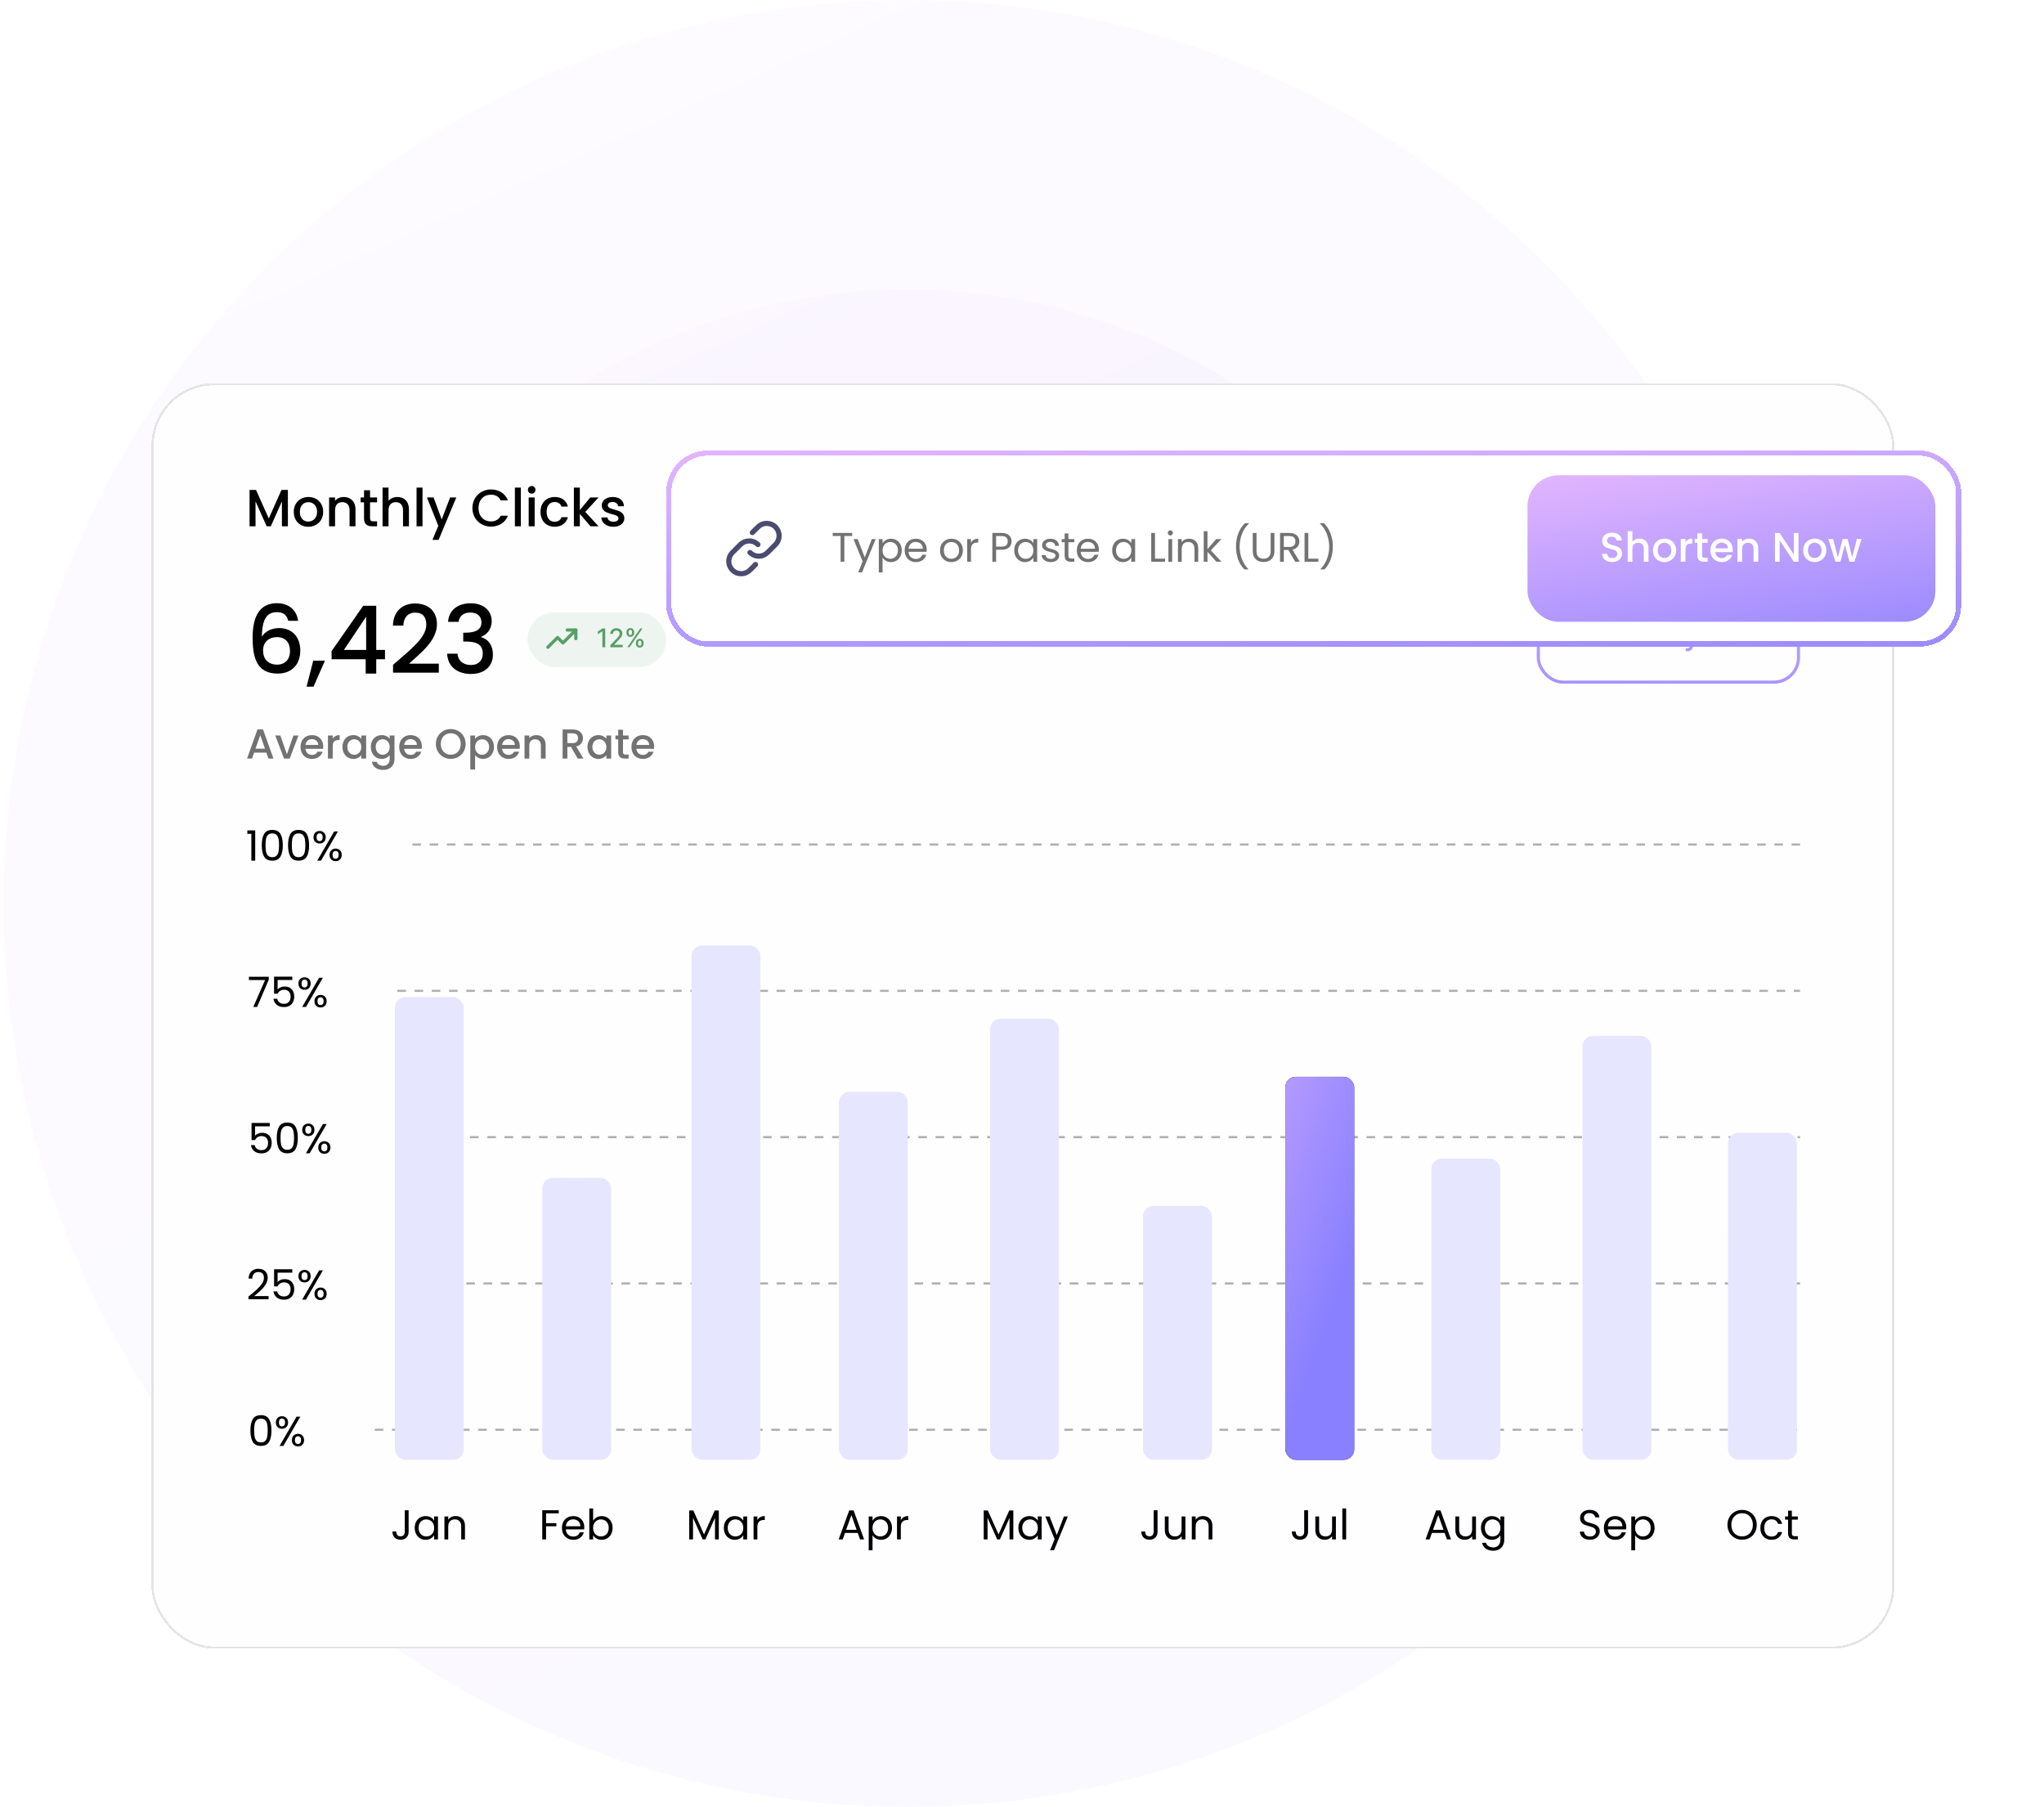 <svg width="543" height="480" viewBox="0 0 543 480" fill="none" xmlns="http://www.w3.org/2000/svg">
<circle cx="241" cy="240" r="240" fill="url(#paint0_linear_278_492)" fill-opacity="0.06"/>
<circle cx="241" cy="240" r="163.107" fill="url(#paint1_linear_278_492)" fill-opacity="0.06"/>
<circle cx="241" cy="240" r="71.068" fill="url(#paint2_linear_278_492)" fill-opacity="0.06"/>
<g filter="url(#filter0_d_278_492)">
<rect y="83" width="463" height="336.182" rx="16.685" fill="white" shape-rendering="crispEdges"/>
<rect y="83" width="463" height="336.182" rx="16.685" fill="url(#paint3_linear_278_492)" fill-opacity="0.01" shape-rendering="crispEdges"/>
<rect x="0.286" y="83.286" width="462.428" height="335.61" rx="16.399" stroke="#E4E4E4" stroke-width="0.572" shape-rendering="crispEdges"/>
<path d="M26.07 121.027V111.364H27.78L31.173 118.941L34.551 111.364H36.248V121.027H34.663V114.409L31.715 121.027H30.616L27.655 114.409V121.027H26.07ZM45.63 117.189C45.63 119.595 43.851 121.152 41.654 121.152C39.471 121.152 37.816 119.595 37.816 117.189C37.816 114.784 39.541 113.241 41.723 113.241C43.906 113.241 45.63 114.784 45.63 117.189ZM39.429 117.189C39.429 118.927 40.458 119.776 41.654 119.776C42.836 119.776 44.004 118.927 44.004 117.189C44.004 115.452 42.877 114.617 41.696 114.617C40.5 114.617 39.429 115.452 39.429 117.189ZM52.634 121.027V116.745C52.634 115.34 51.869 114.617 50.715 114.617C49.547 114.617 48.782 115.34 48.782 116.745V121.027H47.197V113.366H48.782V114.242C49.297 113.616 50.145 113.241 51.063 113.241C52.856 113.241 54.205 114.367 54.205 116.508V121.027H52.634ZM56.477 118.9V114.659H55.573V113.366H56.477V111.461H58.076V113.366H59.939V114.659H58.076V118.9C58.076 119.47 58.298 119.706 58.966 119.706H59.939V121.027H58.688C57.325 121.027 56.477 120.457 56.477 118.9ZM61.4 121.027V110.738H62.985V114.256C63.513 113.616 64.375 113.241 65.362 113.241C67.073 113.241 68.407 114.367 68.407 116.508V121.027H66.836V116.745C66.836 115.34 66.072 114.617 64.918 114.617C63.75 114.617 62.985 115.34 62.985 116.745V121.027H61.4ZM70.429 121.027V110.738H72.014V121.027H70.429ZM77.112 119.206L79.351 113.366H80.992L76.292 124.628H74.651L76.209 120.902L73.192 113.366H74.957L77.112 119.206ZM85.271 116.175C85.271 113.283 87.482 111.239 90.207 111.239C92.223 111.239 93.961 112.254 94.698 114.145H92.793C92.279 113.116 91.361 112.629 90.207 112.629C88.288 112.629 86.898 113.992 86.898 116.175C86.898 118.357 88.288 119.734 90.207 119.734C91.361 119.734 92.279 119.247 92.793 118.218H94.698C93.961 120.109 92.223 121.11 90.207 121.11C87.482 121.11 85.271 119.08 85.271 116.175ZM96.553 121.027V110.738H98.138V121.027H96.553ZM100.22 121.027V113.366H101.805V121.027H100.22ZM101.026 112.351C100.456 112.351 100.011 111.906 100.011 111.336C100.011 110.766 100.456 110.321 101.026 110.321C101.582 110.321 102.027 110.766 102.027 111.336C102.027 111.906 101.582 112.351 101.026 112.351ZM103.357 117.189C103.357 114.798 104.914 113.241 107.111 113.241C108.988 113.241 110.212 114.172 110.643 115.785H108.933C108.669 115.048 108.057 114.576 107.111 114.576C105.832 114.576 104.984 115.521 104.984 117.189C104.984 118.872 105.832 119.817 107.111 119.817C108.057 119.817 108.641 119.4 108.933 118.608H110.643C110.212 120.109 108.988 121.152 107.111 121.152C104.914 121.152 103.357 119.595 103.357 117.189ZM112.222 121.027V110.738H113.808V116.717L116.588 113.366H118.785L115.254 117.203L118.785 121.027H116.644L113.808 117.732V121.027H112.222ZM125.636 118.886C125.636 120.179 124.51 121.152 122.702 121.152C120.867 121.152 119.574 120.068 119.504 118.677H121.145C121.2 119.303 121.798 119.817 122.674 119.817C123.592 119.817 124.079 119.428 124.079 118.9C124.079 117.398 119.629 118.26 119.629 115.452C119.629 114.228 120.769 113.241 122.577 113.241C124.315 113.241 125.455 114.172 125.538 115.702H123.953C123.898 115.034 123.383 114.576 122.521 114.576C121.673 114.576 121.228 114.923 121.228 115.438C121.228 116.981 125.552 116.119 125.636 118.886Z" fill="black"/>
<path d="M38.967 146.135H36.339C35.989 144.658 35.113 143.833 33.311 143.833C30.733 143.833 29.407 145.584 29.332 150.365C30.233 148.863 32.035 148.062 33.937 148.062C37.215 148.062 39.543 150.264 39.543 154.069C39.543 157.522 37.465 160.15 33.561 160.15C28.256 160.15 26.879 156.421 26.879 150.615C26.879 144.909 28.781 141.455 33.336 141.455C36.89 141.455 38.667 143.707 38.967 146.135ZM33.311 150.465C31.434 150.465 29.657 151.591 29.657 154.019C29.657 156.271 30.983 157.773 33.411 157.773C35.513 157.773 36.815 156.346 36.815 154.194C36.815 152.016 35.714 150.465 33.311 150.465ZM41.21 163.629L42.986 156.721H46.09L43.062 163.629H41.21ZM56.917 160.15V156.346H47.857V154.194L56.266 142.131H59.72V153.868H62.047V156.346H59.72V160.15H56.917ZM51.136 153.868H57.042V145.034L51.136 153.868ZM64.186 159.9V157.823C68.491 154.044 73.021 150.74 73.021 147.161C73.021 145.259 72.195 143.958 70.067 143.958C68.065 143.958 66.989 145.359 66.914 147.411H64.161C64.261 143.457 66.814 141.53 70.043 141.53C73.746 141.53 75.849 143.757 75.849 147.036C75.849 151.466 71.344 154.844 68.416 157.522H76.349V159.9H64.186ZM78.806 146.41C79.006 143.257 81.459 141.48 84.787 141.48C88.416 141.48 90.393 143.582 90.393 146.235C90.393 148.412 89.017 149.889 87.59 150.365V150.465C89.492 151.04 90.719 152.617 90.719 155.145C90.719 158.048 88.666 160.25 84.862 160.25C81.409 160.25 78.731 158.448 78.555 154.869H81.308C81.433 156.571 82.685 157.873 84.837 157.873C86.965 157.873 88.016 156.571 88.016 154.869C88.016 152.467 86.464 151.641 83.486 151.641H82.835V149.288H83.511C86.088 149.263 87.665 148.513 87.665 146.56C87.665 144.984 86.639 143.933 84.687 143.933C82.685 143.933 81.759 145.134 81.584 146.41H78.806Z" fill="black"/>
<rect x="99.887" y="143.864" width="36.866" height="14.573" rx="7.287" fill="#EEF5F0"/>
<path d="M112.749 148.578L109.319 152.008L107.89 150.578L105.318 153.151" stroke="#589E67" stroke-width="0.857" stroke-linecap="round" stroke-linejoin="round"/>
<path d="M112.75 150.864V148.578H110.463" stroke="#589E67" stroke-width="0.857" stroke-linecap="round" stroke-linejoin="round"/>
<path d="M120.553 148.161V153.15H119.797V148.916H119.768L118.575 149.696V148.975L119.819 148.161H120.553ZM121.902 153.15V152.604L123.59 150.855C123.771 150.665 123.919 150.499 124.036 150.356C124.155 150.211 124.243 150.074 124.302 149.944C124.36 149.814 124.389 149.676 124.389 149.53C124.389 149.365 124.35 149.222 124.272 149.101C124.195 148.98 124.088 148.886 123.953 148.821C123.819 148.755 123.667 148.721 123.498 148.721C123.319 148.721 123.163 148.758 123.03 148.831C122.897 148.904 122.795 149.007 122.723 149.14C122.652 149.274 122.616 149.429 122.616 149.608H121.897C121.897 149.304 121.967 149.039 122.107 148.812C122.246 148.584 122.438 148.408 122.682 148.283C122.925 148.156 123.202 148.093 123.512 148.093C123.826 148.093 124.102 148.155 124.341 148.28C124.581 148.404 124.769 148.573 124.903 148.787C125.038 149 125.106 149.24 125.106 149.508C125.106 149.693 125.071 149.874 125.001 150.051C124.933 150.229 124.813 150.426 124.643 150.643C124.472 150.859 124.235 151.122 123.931 151.43L122.94 152.468V152.505H125.186V153.15H121.902ZM128.713 152.215V151.952C128.713 151.763 128.752 151.591 128.83 151.435C128.91 151.278 129.025 151.152 129.176 151.058C129.329 150.962 129.513 150.914 129.729 150.914C129.95 150.914 130.135 150.961 130.285 151.055C130.434 151.149 130.547 151.275 130.623 151.433C130.701 151.59 130.74 151.763 130.74 151.952V152.215C130.74 152.403 130.701 152.576 130.623 152.734C130.545 152.889 130.431 153.015 130.28 153.111C130.13 153.205 129.947 153.252 129.729 153.252C129.51 153.252 129.325 153.205 129.174 153.111C129.023 153.015 128.908 152.889 128.83 152.734C128.752 152.576 128.713 152.403 128.713 152.215ZM129.281 151.952V152.215C129.281 152.354 129.314 152.481 129.381 152.595C129.447 152.708 129.564 152.765 129.729 152.765C129.893 152.765 130.008 152.708 130.073 152.595C130.138 152.481 130.17 152.354 130.17 152.215V151.952C130.17 151.812 130.138 151.685 130.075 151.572C130.013 151.458 129.898 151.401 129.729 151.401C129.567 151.401 129.452 151.458 129.383 151.572C129.315 151.685 129.281 151.812 129.281 151.952ZM126.204 149.36V149.097C126.204 148.908 126.243 148.735 126.321 148.578C126.401 148.42 126.516 148.294 126.667 148.2C126.82 148.106 127.004 148.059 127.22 148.059C127.441 148.059 127.626 148.106 127.776 148.2C127.925 148.294 128.038 148.42 128.114 148.578C128.19 148.735 128.229 148.908 128.229 149.097V149.36C128.229 149.548 128.19 149.721 128.112 149.879C128.035 150.034 127.922 150.16 127.771 150.256C127.621 150.35 127.438 150.397 127.22 150.397C126.999 150.397 126.813 150.35 126.662 150.256C126.513 150.16 126.399 150.034 126.321 149.879C126.243 149.721 126.204 149.548 126.204 149.36ZM126.774 149.097V149.36C126.774 149.499 126.807 149.626 126.872 149.74C126.938 149.853 127.054 149.91 127.22 149.91C127.382 149.91 127.496 149.853 127.561 149.74C127.628 149.626 127.661 149.499 127.661 149.36V149.097C127.661 148.957 127.629 148.83 127.566 148.717C127.503 148.603 127.387 148.546 127.22 148.546C127.058 148.546 126.942 148.603 126.874 148.717C126.808 148.83 126.774 148.957 126.774 149.097ZM126.436 153.15L129.866 148.161H130.448L127.018 153.15H126.436Z" fill="#589E67"/>
<path d="M31.078 182.723L30.522 181.144H27.285L26.729 182.723H25.405L28.175 174.982H29.643L32.413 182.723H31.078ZM30.166 180.109L28.909 176.517L27.641 180.109H30.166ZM32.894 176.595H34.251L35.986 181.589L37.721 176.595H39.067L36.732 182.723H35.219L32.894 176.595ZM42.606 177.562C41.75 177.562 41.06 178.141 40.927 179.108H44.319C44.297 178.163 43.552 177.562 42.606 177.562ZM45.476 180.899C45.132 181.967 44.164 182.823 42.662 182.823C40.905 182.823 39.603 181.578 39.603 179.653C39.603 177.729 40.849 176.494 42.662 176.494C44.408 176.494 45.643 177.707 45.643 179.509C45.643 179.72 45.632 179.92 45.599 180.132H40.916C41.005 181.144 41.728 181.756 42.662 181.756C43.441 181.756 43.874 181.377 44.108 180.899H45.476ZM48.159 179.498V182.723H46.891V176.595H48.159V177.484C48.515 176.873 49.127 176.494 49.994 176.494V177.807H49.672C48.737 177.807 48.159 178.196 48.159 179.498ZM50.737 179.631C50.737 177.74 52.016 176.494 53.629 176.494C54.664 176.494 55.376 176.984 55.754 177.484V176.595H57.033V182.723H55.754V181.811C55.364 182.334 54.63 182.823 53.607 182.823C52.016 182.823 50.737 181.522 50.737 179.631ZM55.754 179.653C55.754 178.341 54.853 177.596 53.896 177.596C52.951 177.596 52.039 178.308 52.039 179.631C52.039 180.955 52.951 181.722 53.896 181.722C54.853 181.722 55.754 180.977 55.754 179.653ZM58.276 179.631C58.276 177.74 59.555 176.494 61.168 176.494C62.169 176.494 62.914 176.962 63.292 177.484V176.595H64.572V182.823C64.572 184.492 63.492 185.749 61.579 185.749C59.944 185.749 58.732 184.937 58.576 183.58H59.833C60.022 184.214 60.701 184.648 61.579 184.648C62.558 184.648 63.292 184.047 63.292 182.823V181.8C62.903 182.323 62.169 182.823 61.168 182.823C59.555 182.823 58.276 181.522 58.276 179.631ZM63.292 179.653C63.292 178.341 62.391 177.596 61.435 177.596C60.489 177.596 59.577 178.308 59.577 179.631C59.577 180.955 60.489 181.722 61.435 181.722C62.391 181.722 63.292 180.977 63.292 179.653ZM68.817 177.562C67.961 177.562 67.271 178.141 67.138 179.108H70.531C70.508 178.163 69.763 177.562 68.817 177.562ZM71.687 180.899C71.343 181.967 70.375 182.823 68.873 182.823C67.116 182.823 65.814 181.578 65.814 179.653C65.814 177.729 67.06 176.494 68.873 176.494C70.62 176.494 71.854 177.707 71.854 179.509C71.854 179.72 71.843 179.92 71.81 180.132H67.127C67.216 181.144 67.939 181.756 68.873 181.756C69.652 181.756 70.086 181.377 70.319 180.899H71.687ZM83.466 178.841C83.466 181.166 81.72 182.801 79.517 182.801C77.337 182.801 75.569 181.166 75.569 178.841C75.569 176.528 77.337 174.893 79.517 174.893C81.72 174.893 83.466 176.528 83.466 178.841ZM76.87 178.841C76.87 180.588 77.983 181.7 79.517 181.7C81.052 181.7 82.165 180.588 82.165 178.841C82.165 177.095 81.052 176.005 79.517 176.005C77.983 176.005 76.87 177.095 76.87 178.841ZM85.982 177.496C86.371 176.984 87.117 176.494 88.118 176.494C89.731 176.494 90.999 177.74 90.999 179.631C90.999 181.522 89.731 182.823 88.118 182.823C87.105 182.823 86.382 182.312 85.982 181.834V185.638H84.714V176.595H85.982V177.496ZM89.708 179.631C89.708 178.308 88.796 177.596 87.84 177.596C86.894 177.596 85.982 178.341 85.982 179.653C85.982 180.977 86.894 181.722 87.84 181.722C88.796 181.722 89.708 180.955 89.708 179.631ZM94.833 177.562C93.977 177.562 93.287 178.141 93.153 179.108H96.546C96.524 178.163 95.778 177.562 94.833 177.562ZM97.703 180.899C97.358 181.967 96.39 182.823 94.889 182.823C93.131 182.823 91.83 181.578 91.83 179.653C91.83 177.729 93.076 176.494 94.889 176.494C96.635 176.494 97.87 177.707 97.87 179.509C97.87 179.72 97.859 179.92 97.825 180.132H93.142C93.231 181.144 93.954 181.756 94.889 181.756C95.667 181.756 96.101 181.377 96.335 180.899H97.703ZM103.467 182.723V179.297C103.467 178.174 102.855 177.596 101.932 177.596C100.997 177.596 100.386 178.174 100.386 179.297V182.723H99.118V176.595H100.386V177.295C100.797 176.795 101.476 176.494 102.21 176.494C103.645 176.494 104.724 177.395 104.724 179.108V182.723H103.467ZM113.335 177.306C113.335 176.528 112.89 176.027 111.9 176.027H110.498V178.619H111.9C112.89 178.619 113.335 178.074 113.335 177.306ZM109.23 174.993H111.9C113.735 174.993 114.636 176.05 114.636 177.306C114.636 178.219 114.147 179.197 112.845 179.52L114.759 182.723H113.246L111.466 179.631H110.498V182.723H109.23V174.993ZM115.836 179.631C115.836 177.74 117.115 176.494 118.728 176.494C119.762 176.494 120.474 176.984 120.852 177.484V176.595H122.131V182.723H120.852V181.811C120.463 182.334 119.729 182.823 118.706 182.823C117.115 182.823 115.836 181.522 115.836 179.631ZM120.852 179.653C120.852 178.341 119.951 177.596 118.995 177.596C118.049 177.596 117.137 178.308 117.137 179.631C117.137 180.955 118.049 181.722 118.995 181.722C119.951 181.722 120.852 180.977 120.852 179.653ZM123.997 181.022V177.629H123.274V176.595H123.997V175.071H125.276V176.595H126.767V177.629H125.276V181.022C125.276 181.478 125.454 181.667 125.988 181.667H126.767V182.723H125.766C124.676 182.723 123.997 182.267 123.997 181.022ZM130.516 177.562C129.66 177.562 128.97 178.141 128.837 179.108H132.229C132.207 178.163 131.462 177.562 130.516 177.562ZM133.386 180.899C133.041 181.967 132.073 182.823 130.572 182.823C128.814 182.823 127.513 181.578 127.513 179.653C127.513 177.729 128.759 176.494 130.572 176.494C132.318 176.494 133.553 177.707 133.553 179.509C133.553 179.72 133.542 179.92 133.508 180.132H128.825C128.914 181.144 129.637 181.756 130.572 181.756C131.35 181.756 131.784 181.377 132.018 180.899H133.386Z" fill="#727272"/>
<rect x="368.436" y="136.567" width="69.12" height="25.851" rx="6.535" stroke="url(#paint4_linear_278_492)" stroke-width="0.834"/>
<path d="M379.808 146.425H380.919L382.851 151.142H382.922L384.854 146.425H385.964V152.492H385.093V148.102H385.037L383.248 152.484H382.525L380.736 148.099H380.679V152.492H379.808V146.425ZM389.141 152.584C388.714 152.584 388.342 152.487 388.024 152.291C387.706 152.095 387.459 151.822 387.283 151.47C387.108 151.119 387.02 150.708 387.02 150.238C387.02 149.766 387.108 149.353 387.283 149C387.459 148.646 387.706 148.372 388.024 148.176C388.342 147.981 388.714 147.883 389.141 147.883C389.568 147.883 389.94 147.981 390.258 148.176C390.576 148.372 390.823 148.646 390.998 149C391.174 149.353 391.262 149.766 391.262 150.238C391.262 150.708 391.174 151.119 390.998 151.47C390.823 151.822 390.576 152.095 390.258 152.291C389.94 152.487 389.568 152.584 389.141 152.584ZM389.144 151.841C389.42 151.841 389.65 151.768 389.831 151.621C390.013 151.475 390.147 151.281 390.234 151.038C390.323 150.795 390.367 150.527 390.367 150.235C390.367 149.945 390.323 149.678 390.234 149.435C390.147 149.19 390.013 148.994 389.831 148.846C389.65 148.697 389.42 148.623 389.144 148.623C388.865 148.623 388.634 148.697 388.451 148.846C388.269 148.994 388.134 149.19 388.045 149.435C387.958 149.678 387.914 149.945 387.914 150.235C387.914 150.527 387.958 150.795 388.045 151.038C388.134 151.281 388.269 151.475 388.451 151.621C388.634 151.768 388.865 151.841 389.144 151.841ZM393.137 149.791V152.492H392.251V147.942H393.101V148.683H393.157C393.262 148.442 393.426 148.248 393.649 148.102C393.874 147.956 394.158 147.883 394.499 147.883C394.809 147.883 395.081 147.948 395.314 148.078C395.547 148.207 395.728 148.398 395.856 148.653C395.985 148.908 396.049 149.223 396.049 149.598V152.492H395.163V149.705C395.163 149.375 395.077 149.117 394.905 148.932C394.733 148.744 394.497 148.65 394.197 148.65C393.992 148.65 393.809 148.695 393.649 148.783C393.491 148.872 393.366 149.003 393.273 149.174C393.182 149.344 393.137 149.55 393.137 149.791ZM399.361 147.942V148.653H396.875V147.942H399.361ZM397.542 146.852H398.428V151.156C398.428 151.328 398.453 151.458 398.505 151.544C398.556 151.629 398.622 151.688 398.703 151.719C398.786 151.749 398.876 151.764 398.973 151.764C399.044 151.764 399.106 151.759 399.159 151.749C399.213 151.739 399.254 151.731 399.284 151.725L399.444 152.457C399.392 152.477 399.319 152.496 399.224 152.516C399.13 152.538 399.011 152.55 398.869 152.552C398.636 152.556 398.419 152.514 398.217 152.427C398.016 152.34 397.853 152.206 397.728 152.024C397.604 151.843 397.542 151.615 397.542 151.34V146.852ZM401.324 149.791V152.492H400.438V146.425H401.312V148.683H401.369C401.475 148.438 401.638 148.243 401.857 148.099C402.077 147.955 402.363 147.883 402.717 147.883C403.029 147.883 403.301 147.947 403.534 148.075C403.769 148.204 403.951 148.395 404.079 148.65C404.21 148.903 404.275 149.219 404.275 149.598V152.492H403.389V149.705C403.389 149.371 403.303 149.112 403.131 148.929C402.959 148.743 402.72 148.65 402.414 148.65C402.205 148.65 402.017 148.695 401.851 148.783C401.688 148.872 401.558 149.003 401.463 149.174C401.371 149.344 401.324 149.55 401.324 149.791ZM406.343 146.425V152.492H405.457V146.425H406.343ZM408.094 154.199C407.962 154.199 407.841 154.188 407.733 154.166C407.624 154.146 407.543 154.125 407.49 154.101L407.703 153.375C407.865 153.419 408.009 153.437 408.136 153.432C408.262 153.426 408.374 153.378 408.47 153.289C408.569 153.2 408.656 153.055 408.731 152.854L408.841 152.552L407.176 147.942H408.124L409.276 151.473H409.324L410.476 147.942H411.427L409.552 153.1C409.465 153.337 409.354 153.537 409.22 153.701C409.086 153.867 408.926 153.991 408.74 154.074C408.554 154.157 408.339 154.199 408.094 154.199Z" fill="url(#paint5_linear_278_492)"/>
<path d="M425.135 148.349L422.277 151.208L419.418 148.349" stroke="url(#paint6_linear_278_492)" stroke-width="0.857" stroke-linecap="round" stroke-linejoin="round"/>
<path d="M25.478 202.728V201.805H27.569V209.847H26.546V202.728H25.478ZM29.308 205.742C29.308 204.467 29.515 203.473 29.93 202.761C30.346 202.042 31.072 201.682 32.111 201.682C33.141 201.682 33.864 202.042 34.28 202.761C34.695 203.473 34.903 204.467 34.903 205.742C34.903 207.04 34.695 208.048 34.28 208.768C33.864 209.487 33.141 209.847 32.111 209.847C31.072 209.847 30.346 209.487 29.93 208.768C29.515 208.048 29.308 207.04 29.308 205.742ZM33.901 205.742C33.901 205.097 33.857 204.552 33.768 204.107C33.686 203.655 33.512 203.291 33.245 203.017C32.986 202.743 32.607 202.605 32.111 202.605C31.606 202.605 31.221 202.743 30.954 203.017C30.694 203.291 30.52 203.655 30.431 204.107C30.349 204.552 30.309 205.097 30.309 205.742C30.309 206.41 30.349 206.969 30.431 207.422C30.52 207.874 30.694 208.237 30.954 208.512C31.221 208.786 31.606 208.923 32.111 208.923C32.607 208.923 32.986 208.786 33.245 208.512C33.512 208.237 33.686 207.874 33.768 207.422C33.857 206.969 33.901 206.41 33.901 205.742ZM36.292 205.742C36.292 204.467 36.5 203.473 36.915 202.761C37.33 202.042 38.057 201.682 39.095 201.682C40.126 201.682 40.849 202.042 41.264 202.761C41.679 203.473 41.887 204.467 41.887 205.742C41.887 207.04 41.679 208.048 41.264 208.768C40.849 209.487 40.126 209.847 39.095 209.847C38.057 209.847 37.33 209.487 36.915 208.768C36.5 208.048 36.292 207.04 36.292 205.742ZM40.886 205.742C40.886 205.097 40.841 204.552 40.752 204.107C40.671 203.655 40.497 203.291 40.23 203.017C39.97 202.743 39.592 202.605 39.095 202.605C38.591 202.605 38.205 202.743 37.938 203.017C37.679 203.291 37.505 203.655 37.416 204.107C37.334 204.552 37.293 205.097 37.293 205.742C37.293 206.41 37.334 206.969 37.416 207.422C37.505 207.874 37.679 208.237 37.938 208.512C38.205 208.786 38.591 208.923 39.095 208.923C39.592 208.923 39.97 208.786 40.23 208.512C40.497 208.237 40.671 207.874 40.752 207.422C40.841 206.969 40.886 206.41 40.886 205.742ZM43.054 203.618C43.054 203.113 43.206 202.713 43.51 202.416C43.814 202.112 44.204 201.96 44.678 201.96C45.153 201.96 45.542 202.112 45.846 202.416C46.15 202.713 46.302 203.113 46.302 203.618C46.302 204.129 46.15 204.537 45.846 204.841C45.542 205.138 45.153 205.286 44.678 205.286C44.204 205.286 43.814 205.138 43.51 204.841C43.206 204.537 43.054 204.129 43.054 203.618ZM49.55 202.083L45.045 209.847H44.044L48.549 202.083H49.55ZM44.678 202.583C44.426 202.583 44.226 202.672 44.078 202.85C43.937 203.021 43.866 203.276 43.866 203.618C43.866 203.959 43.937 204.218 44.078 204.396C44.226 204.574 44.426 204.663 44.678 204.663C44.93 204.663 45.13 204.574 45.279 204.396C45.427 204.211 45.501 203.951 45.501 203.618C45.501 203.276 45.427 203.021 45.279 202.85C45.13 202.672 44.93 202.583 44.678 202.583ZM47.314 208.312C47.314 207.8 47.466 207.396 47.77 207.099C48.074 206.795 48.464 206.643 48.938 206.643C49.413 206.643 49.798 206.795 50.095 207.099C50.399 207.396 50.551 207.8 50.551 208.312C50.551 208.816 50.399 209.22 50.095 209.524C49.798 209.828 49.413 209.98 48.938 209.98C48.464 209.98 48.074 209.832 47.77 209.535C47.466 209.231 47.314 208.823 47.314 208.312ZM48.927 207.277C48.675 207.277 48.475 207.366 48.327 207.544C48.178 207.715 48.104 207.97 48.104 208.312C48.104 208.645 48.178 208.901 48.327 209.079C48.475 209.25 48.675 209.335 48.927 209.335C49.179 209.335 49.38 209.25 49.528 209.079C49.676 208.901 49.75 208.645 49.75 208.312C49.75 207.97 49.676 207.715 49.528 207.544C49.38 207.366 49.179 207.277 48.927 207.277Z" fill="black"/>
<line x1="69.32" y1="205.561" x2="437.973" y2="205.561" stroke="#AFAFAF" stroke-width="0.572" stroke-dasharray="2.29 2.29"/>
<path d="M31.17 241.461L28.078 248.713H27.054L30.191 241.561H25.897V240.693H31.17V241.461ZM37.42 241.55H33.516V244.086C33.686 243.848 33.938 243.656 34.272 243.507C34.606 243.352 34.965 243.274 35.351 243.274C35.966 243.274 36.467 243.403 36.853 243.663C37.238 243.915 37.513 244.245 37.676 244.653C37.846 245.053 37.931 245.48 37.931 245.932C37.931 246.466 37.831 246.944 37.631 247.367C37.431 247.79 37.123 248.123 36.708 248.368C36.3 248.613 35.792 248.735 35.184 248.735C34.406 248.735 33.775 248.535 33.293 248.134C32.811 247.734 32.518 247.2 32.414 246.533H33.404C33.501 246.955 33.705 247.285 34.016 247.523C34.328 247.76 34.721 247.879 35.195 247.879C35.781 247.879 36.222 247.704 36.519 247.356C36.816 247 36.964 246.533 36.964 245.954C36.964 245.376 36.816 244.931 36.519 244.62C36.222 244.301 35.785 244.141 35.206 244.141C34.813 244.141 34.468 244.238 34.172 244.43C33.883 244.616 33.671 244.872 33.538 245.198H32.581V240.66H37.42V241.55ZM39.054 242.484C39.054 241.98 39.206 241.579 39.51 241.283C39.814 240.979 40.204 240.827 40.678 240.827C41.153 240.827 41.542 240.979 41.846 241.283C42.15 241.579 42.302 241.98 42.302 242.484C42.302 242.996 42.15 243.403 41.846 243.707C41.542 244.004 41.153 244.152 40.678 244.152C40.204 244.152 39.814 244.004 39.51 243.707C39.206 243.403 39.054 242.996 39.054 242.484ZM45.55 240.949L41.045 248.713H40.044L44.549 240.949H45.55ZM40.678 241.449C40.426 241.449 40.226 241.538 40.078 241.716C39.937 241.887 39.866 242.143 39.866 242.484C39.866 242.825 39.937 243.085 40.078 243.263C40.226 243.441 40.426 243.53 40.678 243.53C40.93 243.53 41.13 243.441 41.279 243.263C41.427 243.077 41.501 242.818 41.501 242.484C41.501 242.143 41.427 241.887 41.279 241.716C41.13 241.538 40.93 241.449 40.678 241.449ZM43.314 247.178C43.314 246.666 43.466 246.262 43.77 245.965C44.074 245.661 44.464 245.509 44.938 245.509C45.413 245.509 45.798 245.661 46.095 245.965C46.399 246.262 46.551 246.666 46.551 247.178C46.551 247.682 46.399 248.086 46.095 248.39C45.798 248.694 45.413 248.846 44.938 248.846C44.464 248.846 44.074 248.698 43.77 248.401C43.466 248.097 43.314 247.69 43.314 247.178ZM44.927 246.143C44.675 246.143 44.475 246.232 44.327 246.41C44.178 246.581 44.104 246.837 44.104 247.178C44.104 247.512 44.178 247.767 44.327 247.945C44.475 248.116 44.675 248.201 44.927 248.201C45.179 248.201 45.38 248.116 45.528 247.945C45.676 247.767 45.75 247.512 45.75 247.178C45.75 246.837 45.676 246.581 45.528 246.41C45.38 246.232 45.179 246.143 44.927 246.143Z" fill="black"/>
<line x1="65.32" y1="244.427" x2="437.973" y2="244.427" stroke="#AFAFAF" stroke-width="0.572" stroke-dasharray="2.29 2.29"/>
<path d="M31.435 280.416H27.531V282.952C27.702 282.715 27.954 282.522 28.288 282.374C28.621 282.218 28.981 282.14 29.366 282.14C29.982 282.14 30.482 282.27 30.868 282.529C31.254 282.781 31.528 283.111 31.691 283.519C31.862 283.92 31.947 284.346 31.947 284.798C31.947 285.332 31.847 285.811 31.647 286.233C31.446 286.656 31.139 286.99 30.723 287.234C30.316 287.479 29.808 287.601 29.2 287.601C28.421 287.601 27.791 287.401 27.309 287.001C26.827 286.6 26.534 286.066 26.43 285.399H27.42C27.516 285.822 27.72 286.152 28.032 286.389C28.343 286.626 28.736 286.745 29.211 286.745C29.797 286.745 30.238 286.571 30.534 286.222C30.831 285.866 30.979 285.399 30.979 284.821C30.979 284.242 30.831 283.797 30.534 283.486C30.238 283.167 29.8 283.008 29.222 283.008C28.829 283.008 28.484 283.104 28.187 283.297C27.898 283.482 27.687 283.738 27.553 284.064H26.597V279.526H31.435V280.416ZM33.292 283.475C33.292 282.199 33.5 281.206 33.915 280.494C34.33 279.774 35.057 279.415 36.095 279.415C37.126 279.415 37.849 279.774 38.264 280.494C38.679 281.206 38.887 282.199 38.887 283.475C38.887 284.772 38.679 285.781 38.264 286.5C37.849 287.22 37.126 287.579 36.095 287.579C35.057 287.579 34.33 287.22 33.915 286.5C33.5 285.781 33.292 284.772 33.292 283.475ZM37.886 283.475C37.886 282.83 37.841 282.285 37.752 281.84C37.671 281.387 37.497 281.024 37.23 280.75C36.97 280.475 36.592 280.338 36.095 280.338C35.591 280.338 35.205 280.475 34.938 280.75C34.679 281.024 34.505 281.387 34.416 281.84C34.334 282.285 34.293 282.83 34.293 283.475C34.293 284.142 34.334 284.702 34.416 285.154C34.505 285.607 34.679 285.97 34.938 286.244C35.205 286.519 35.591 286.656 36.095 286.656C36.592 286.656 36.97 286.519 37.23 286.244C37.497 285.97 37.671 285.607 37.752 285.154C37.841 284.702 37.886 284.142 37.886 283.475ZM40.054 281.35C40.054 280.846 40.206 280.446 40.51 280.149C40.814 279.845 41.204 279.693 41.678 279.693C42.153 279.693 42.542 279.845 42.846 280.149C43.15 280.446 43.302 280.846 43.302 281.35C43.302 281.862 43.15 282.27 42.846 282.574C42.542 282.87 42.153 283.019 41.678 283.019C41.204 283.019 40.814 282.87 40.51 282.574C40.206 282.27 40.054 281.862 40.054 281.35ZM46.55 279.815L42.045 287.579H41.044L45.549 279.815H46.55ZM41.678 280.316C41.426 280.316 41.226 280.405 41.078 280.583C40.937 280.753 40.866 281.009 40.866 281.35C40.866 281.691 40.937 281.951 41.078 282.129C41.226 282.307 41.426 282.396 41.678 282.396C41.93 282.396 42.13 282.307 42.279 282.129C42.427 281.944 42.501 281.684 42.501 281.35C42.501 281.009 42.427 280.753 42.279 280.583C42.13 280.405 41.93 280.316 41.678 280.316ZM44.314 286.044C44.314 285.533 44.466 285.128 44.77 284.832C45.074 284.528 45.464 284.376 45.938 284.376C46.413 284.376 46.798 284.528 47.095 284.832C47.399 285.128 47.551 285.533 47.551 286.044C47.551 286.548 47.399 286.953 47.095 287.257C46.798 287.561 46.413 287.713 45.938 287.713C45.464 287.713 45.074 287.564 44.77 287.268C44.466 286.964 44.314 286.556 44.314 286.044ZM45.927 285.01C45.675 285.01 45.475 285.099 45.327 285.277C45.178 285.447 45.104 285.703 45.104 286.044C45.104 286.378 45.178 286.634 45.327 286.812C45.475 286.982 45.675 287.068 45.927 287.068C46.179 287.068 46.38 286.982 46.528 286.812C46.676 286.634 46.75 286.378 46.75 286.044C46.75 285.703 46.676 285.447 46.528 285.277C46.38 285.099 46.179 285.01 45.927 285.01Z" fill="black"/>
<line x1="66.32" y1="283.293" x2="437.973" y2="283.293" stroke="#AFAFAF" stroke-width="0.572" stroke-dasharray="2.29 2.29"/>
<path d="M25.772 325.634C26.713 324.877 27.451 324.258 27.985 323.776C28.519 323.287 28.968 322.779 29.331 322.252C29.702 321.718 29.887 321.195 29.887 320.684C29.887 320.202 29.769 319.824 29.531 319.549C29.302 319.267 28.927 319.127 28.408 319.127C27.904 319.127 27.511 319.286 27.229 319.605C26.954 319.916 26.806 320.335 26.784 320.862H25.805C25.835 320.031 26.087 319.39 26.561 318.937C27.036 318.485 27.648 318.259 28.397 318.259C29.161 318.259 29.765 318.47 30.21 318.893C30.662 319.316 30.888 319.898 30.888 320.639C30.888 321.255 30.703 321.855 30.332 322.441C29.969 323.02 29.554 323.531 29.087 323.976C28.619 324.414 28.022 324.925 27.296 325.511H31.122V326.357H25.772V325.634ZM37.42 319.282H33.516V321.818C33.686 321.581 33.938 321.388 34.272 321.24C34.606 321.084 34.965 321.006 35.351 321.006C35.966 321.006 36.467 321.136 36.853 321.396C37.238 321.648 37.513 321.978 37.676 322.386C37.846 322.786 37.931 323.212 37.931 323.665C37.931 324.199 37.831 324.677 37.631 325.1C37.431 325.522 37.123 325.856 36.708 326.101C36.3 326.345 35.792 326.468 35.184 326.468C34.406 326.468 33.775 326.268 33.293 325.867C32.811 325.467 32.518 324.933 32.414 324.265H33.404C33.501 324.688 33.705 325.018 34.016 325.255C34.328 325.493 34.721 325.611 35.195 325.611C35.781 325.611 36.222 325.437 36.519 325.089C36.816 324.733 36.964 324.265 36.964 323.687C36.964 323.109 36.816 322.664 36.519 322.352C36.222 322.033 35.785 321.874 35.206 321.874C34.813 321.874 34.468 321.97 34.172 322.163C33.883 322.349 33.671 322.604 33.538 322.931H32.581V318.392H37.42V319.282ZM39.054 320.217C39.054 319.712 39.206 319.312 39.51 319.015C39.814 318.711 40.204 318.559 40.678 318.559C41.153 318.559 41.542 318.711 41.846 319.015C42.15 319.312 42.302 319.712 42.302 320.217C42.302 320.728 42.15 321.136 41.846 321.44C41.542 321.737 41.153 321.885 40.678 321.885C40.204 321.885 39.814 321.737 39.51 321.44C39.206 321.136 39.054 320.728 39.054 320.217ZM45.55 318.682L41.045 326.446H40.044L44.549 318.682H45.55ZM40.678 319.182C40.426 319.182 40.226 319.271 40.078 319.449C39.937 319.62 39.866 319.875 39.866 320.217C39.866 320.558 39.937 320.817 40.078 320.995C40.226 321.173 40.426 321.262 40.678 321.262C40.93 321.262 41.13 321.173 41.279 320.995C41.427 320.81 41.501 320.55 41.501 320.217C41.501 319.875 41.427 319.62 41.279 319.449C41.13 319.271 40.93 319.182 40.678 319.182ZM43.314 324.911C43.314 324.399 43.466 323.995 43.77 323.698C44.074 323.394 44.464 323.242 44.938 323.242C45.413 323.242 45.798 323.394 46.095 323.698C46.399 323.995 46.551 324.399 46.551 324.911C46.551 325.415 46.399 325.819 46.095 326.123C45.798 326.427 45.413 326.579 44.938 326.579C44.464 326.579 44.074 326.431 43.77 326.134C43.466 325.83 43.314 325.422 43.314 324.911ZM44.927 323.876C44.675 323.876 44.475 323.965 44.327 324.143C44.178 324.314 44.104 324.569 44.104 324.911C44.104 325.244 44.178 325.5 44.327 325.678C44.475 325.849 44.675 325.934 44.927 325.934C45.179 325.934 45.38 325.849 45.528 325.678C45.676 325.5 45.75 325.244 45.75 324.911C45.75 324.569 45.676 324.314 45.528 324.143C45.38 323.965 45.179 323.876 44.927 323.876Z" fill="black"/>
<line x1="65.32" y1="322.16" x2="437.973" y2="322.16" stroke="#AFAFAF" stroke-width="0.572" stroke-dasharray="2.29 2.29"/>
<path d="M26.292 361.207C26.292 359.932 26.5 358.938 26.915 358.226C27.33 357.507 28.057 357.148 29.095 357.148C30.126 357.148 30.849 357.507 31.264 358.226C31.679 358.938 31.887 359.932 31.887 361.207C31.887 362.505 31.679 363.514 31.264 364.233C30.849 364.952 30.126 365.312 29.095 365.312C28.057 365.312 27.33 364.952 26.915 364.233C26.5 363.514 26.292 362.505 26.292 361.207ZM30.886 361.207C30.886 360.562 30.841 360.017 30.753 359.572C30.671 359.12 30.497 358.757 30.23 358.482C29.97 358.208 29.592 358.071 29.095 358.071C28.591 358.071 28.205 358.208 27.938 358.482C27.679 358.757 27.505 359.12 27.416 359.572C27.334 360.017 27.293 360.562 27.293 361.207C27.293 361.875 27.334 362.435 27.416 362.887C27.505 363.339 27.679 363.703 27.938 363.977C28.205 364.251 28.591 364.389 29.095 364.389C29.592 364.389 29.97 364.251 30.23 363.977C30.497 363.703 30.671 363.339 30.753 362.887C30.841 362.435 30.886 361.875 30.886 361.207ZM33.054 359.083C33.054 358.579 33.206 358.178 33.51 357.882C33.814 357.578 34.204 357.426 34.678 357.426C35.153 357.426 35.542 357.578 35.846 357.882C36.15 358.178 36.302 358.579 36.302 359.083C36.302 359.595 36.15 360.002 35.846 360.306C35.542 360.603 35.153 360.751 34.678 360.751C34.204 360.751 33.814 360.603 33.51 360.306C33.206 360.002 33.054 359.595 33.054 359.083ZM39.55 357.548L35.045 365.312H34.044L38.549 357.548H39.55ZM34.678 358.048C34.426 358.048 34.226 358.137 34.078 358.315C33.937 358.486 33.866 358.742 33.866 359.083C33.866 359.424 33.937 359.684 34.078 359.862C34.226 360.04 34.426 360.129 34.678 360.129C34.93 360.129 35.13 360.04 35.279 359.862C35.427 359.676 35.501 359.417 35.501 359.083C35.501 358.742 35.427 358.486 35.279 358.315C35.13 358.137 34.93 358.048 34.678 358.048ZM37.314 363.777C37.314 363.265 37.466 362.861 37.77 362.564C38.074 362.26 38.464 362.108 38.938 362.108C39.413 362.108 39.798 362.26 40.095 362.564C40.399 362.861 40.551 363.265 40.551 363.777C40.551 364.281 40.399 364.685 40.095 364.989C39.798 365.293 39.413 365.445 38.938 365.445C38.464 365.445 38.074 365.297 37.77 365C37.466 364.696 37.314 364.289 37.314 363.777ZM38.927 362.742C38.675 362.742 38.475 362.831 38.327 363.009C38.178 363.18 38.104 363.436 38.104 363.777C38.104 364.111 38.178 364.366 38.327 364.544C38.475 364.715 38.675 364.8 38.927 364.8C39.179 364.8 39.38 364.715 39.528 364.544C39.676 364.366 39.75 364.111 39.75 363.777C39.75 363.436 39.676 363.18 39.528 363.009C39.38 362.831 39.179 362.742 38.927 362.742Z" fill="black"/>
<line x1="59.32" y1="361.026" x2="437.973" y2="361.026" stroke="#AFAFAF" stroke-width="0.572" stroke-dasharray="2.29 2.29"/>
<rect x="64.682" y="246.102" width="18.293" height="122.906" rx="2.781" fill="#E7E6FF"/>
<path d="M68.324 382.402V388.13C68.324 388.768 68.127 389.28 67.734 389.665C67.341 390.043 66.822 390.233 66.177 390.233C65.525 390.233 65.002 390.04 64.609 389.654C64.216 389.261 64.019 388.727 64.019 388.052H65.031C65.039 388.431 65.135 388.738 65.321 388.976C65.513 389.213 65.799 389.332 66.177 389.332C66.555 389.332 66.837 389.22 67.022 388.998C67.208 388.768 67.3 388.479 67.3 388.13V382.402H68.324ZM69.94 387.085C69.94 386.462 70.066 385.917 70.318 385.45C70.57 384.975 70.915 384.608 71.352 384.348C71.797 384.089 72.29 383.959 72.832 383.959C73.366 383.959 73.829 384.074 74.222 384.304C74.615 384.534 74.908 384.823 75.101 385.172V384.059H76.124V390.155H75.101V389.02C74.901 389.376 74.6 389.673 74.2 389.91C73.807 390.14 73.347 390.255 72.821 390.255C72.279 390.255 71.79 390.121 71.352 389.854C70.915 389.587 70.57 389.213 70.318 388.731C70.066 388.249 69.94 387.7 69.94 387.085ZM75.101 387.096C75.101 386.636 75.008 386.236 74.823 385.895C74.637 385.553 74.385 385.294 74.066 385.116C73.755 384.931 73.41 384.838 73.032 384.838C72.654 384.838 72.309 384.927 71.998 385.105C71.686 385.283 71.438 385.542 71.252 385.883C71.067 386.224 70.974 386.625 70.974 387.085C70.974 387.552 71.067 387.96 71.252 388.308C71.438 388.649 71.686 388.913 71.998 389.098C72.309 389.276 72.654 389.365 73.032 389.365C73.41 389.365 73.755 389.276 74.066 389.098C74.385 388.913 74.637 388.649 74.823 388.308C75.008 387.96 75.101 387.556 75.101 387.096ZM80.805 383.948C81.546 383.948 82.147 384.174 82.606 384.626C83.066 385.071 83.296 385.717 83.296 386.562V390.155H82.295V386.706C82.295 386.098 82.143 385.635 81.839 385.316C81.535 384.99 81.12 384.827 80.593 384.827C80.059 384.827 79.633 384.994 79.314 385.327C79.003 385.661 78.847 386.147 78.847 386.784V390.155H77.835V384.059H78.847V384.927C79.047 384.615 79.318 384.374 79.659 384.204C80.007 384.033 80.389 383.948 80.805 383.948Z" fill="black"/>
<rect x="103.832" y="294.121" width="18.293" height="74.887" rx="2.781" fill="#E7E6FF"/>
<path d="M108.208 382.402V383.225H104.837V385.839H107.574V386.662H104.837V390.155H103.825V382.402H108.208ZM114.992 386.873C114.992 387.066 114.981 387.27 114.958 387.485H110.087C110.124 388.086 110.328 388.557 110.698 388.898C111.077 389.231 111.533 389.398 112.066 389.398C112.504 389.398 112.867 389.298 113.157 389.098C113.453 388.89 113.661 388.616 113.779 388.275H114.869C114.706 388.861 114.38 389.339 113.891 389.71C113.401 390.073 112.793 390.255 112.066 390.255C111.488 390.255 110.969 390.125 110.509 389.865C110.057 389.606 109.701 389.239 109.441 388.764C109.182 388.282 109.052 387.726 109.052 387.096C109.052 386.465 109.178 385.913 109.43 385.438C109.682 384.964 110.035 384.601 110.487 384.348C110.947 384.089 111.473 383.959 112.066 383.959C112.645 383.959 113.157 384.085 113.601 384.337C114.046 384.589 114.387 384.938 114.625 385.383C114.869 385.82 114.992 386.317 114.992 386.873ZM113.946 386.662C113.946 386.276 113.861 385.946 113.69 385.672C113.52 385.39 113.286 385.179 112.99 385.038C112.7 384.89 112.378 384.816 112.022 384.816C111.51 384.816 111.073 384.979 110.709 385.305C110.354 385.631 110.15 386.084 110.098 386.662H113.946ZM117.34 385.194C117.548 384.83 117.852 384.534 118.252 384.304C118.653 384.074 119.109 383.959 119.62 383.959C120.169 383.959 120.662 384.089 121.1 384.348C121.537 384.608 121.882 384.975 122.134 385.45C122.386 385.917 122.512 386.462 122.512 387.085C122.512 387.7 122.386 388.249 122.134 388.731C121.882 389.213 121.534 389.587 121.089 389.854C120.651 390.121 120.162 390.255 119.62 390.255C119.094 390.255 118.63 390.14 118.23 389.91C117.837 389.68 117.54 389.387 117.34 389.031V390.155H116.328V381.924H117.34V385.194ZM121.478 387.085C121.478 386.625 121.385 386.224 121.2 385.883C121.014 385.542 120.762 385.283 120.443 385.105C120.132 384.927 119.787 384.838 119.409 384.838C119.038 384.838 118.693 384.931 118.375 385.116C118.063 385.294 117.811 385.557 117.618 385.906C117.433 386.247 117.34 386.643 117.34 387.096C117.34 387.556 117.433 387.96 117.618 388.308C117.811 388.649 118.063 388.913 118.375 389.098C118.693 389.276 119.038 389.365 119.409 389.365C119.787 389.365 120.132 389.276 120.443 389.098C120.762 388.913 121.014 388.649 121.2 388.308C121.385 387.96 121.478 387.552 121.478 387.085Z" fill="black"/>
<rect x="143.482" y="232.382" width="18.293" height="136.626" rx="2.781" fill="#E7E6FF"/>
<path d="M150.726 382.458V390.155H149.714V384.415L147.155 390.155H146.443L143.874 384.404V390.155H142.862V382.458H143.952L146.799 388.82L149.647 382.458H150.726ZM152.064 387.085C152.064 386.462 152.19 385.917 152.442 385.45C152.694 384.975 153.039 384.608 153.477 384.349C153.922 384.089 154.415 383.959 154.956 383.959C155.49 383.959 155.954 384.074 156.347 384.304C156.74 384.534 157.032 384.823 157.225 385.172V384.059H158.249V390.155H157.225V389.02C157.025 389.376 156.725 389.673 156.324 389.91C155.931 390.14 155.472 390.255 154.945 390.255C154.404 390.255 153.914 390.122 153.477 389.855C153.039 389.588 152.694 389.213 152.442 388.731C152.19 388.249 152.064 387.7 152.064 387.085ZM157.225 387.096C157.225 386.636 157.133 386.236 156.947 385.895C156.762 385.554 156.51 385.294 156.191 385.116C155.879 384.931 155.535 384.838 155.156 384.838C154.778 384.838 154.433 384.927 154.122 385.105C153.81 385.283 153.562 385.543 153.377 385.884C153.191 386.225 153.099 386.625 153.099 387.085C153.099 387.552 153.191 387.96 153.377 388.308C153.562 388.65 153.81 388.913 154.122 389.098C154.433 389.276 154.778 389.365 155.156 389.365C155.535 389.365 155.879 389.276 156.191 389.098C156.51 388.913 156.762 388.65 156.947 388.308C157.133 387.96 157.225 387.556 157.225 387.096ZM160.971 385.049C161.149 384.701 161.401 384.43 161.728 384.237C162.061 384.045 162.466 383.948 162.94 383.948V384.994H162.673C161.539 384.994 160.971 385.609 160.971 386.84V390.155H159.959V384.059H160.971V385.049Z" fill="black"/>
<rect x="182.632" y="271.255" width="18.293" height="97.754" rx="2.781" fill="#E7E6FF"/>
<path d="M187.637 388.431H184.256L183.633 390.155H182.565L185.368 382.446H186.536L189.328 390.155H188.26L187.637 388.431ZM187.348 387.607L185.947 383.692L184.545 387.607H187.348ZM191.562 385.183C191.762 384.834 192.059 384.545 192.452 384.315C192.852 384.078 193.316 383.959 193.842 383.959C194.383 383.959 194.873 384.089 195.31 384.348C195.755 384.608 196.104 384.975 196.356 385.45C196.608 385.917 196.734 386.462 196.734 387.085C196.734 387.7 196.608 388.249 196.356 388.731C196.104 389.213 195.755 389.587 195.31 389.854C194.873 390.121 194.383 390.255 193.842 390.255C193.323 390.255 192.863 390.14 192.463 389.91C192.07 389.673 191.77 389.38 191.562 389.031V393.047H190.55V384.059H191.562V385.183ZM195.7 387.085C195.7 386.625 195.607 386.224 195.422 385.883C195.236 385.542 194.984 385.283 194.665 385.105C194.354 384.927 194.009 384.838 193.631 384.838C193.26 384.838 192.915 384.931 192.596 385.116C192.285 385.294 192.033 385.557 191.84 385.906C191.655 386.247 191.562 386.643 191.562 387.096C191.562 387.556 191.655 387.96 191.84 388.308C192.033 388.649 192.285 388.913 192.596 389.098C192.915 389.276 193.26 389.365 193.631 389.365C194.009 389.365 194.354 389.276 194.665 389.098C194.984 388.913 195.236 388.649 195.422 388.308C195.607 387.96 195.7 387.552 195.7 387.085ZM199.079 385.049C199.257 384.701 199.509 384.43 199.835 384.237C200.169 384.044 200.573 383.948 201.047 383.948V384.994H200.781C199.646 384.994 199.079 385.609 199.079 386.84V390.155H198.067V384.059H199.079V385.049Z" fill="black"/>
<rect x="222.782" y="251.818" width="18.293" height="117.19" rx="2.781" fill="#E7E6FF"/>
<path d="M228.967 382.458V390.155H227.955V384.415L225.396 390.155H224.685L222.115 384.404V390.155H221.103V382.458H222.193L225.04 388.82L227.888 382.458H228.967ZM230.305 387.085C230.305 386.462 230.431 385.917 230.684 385.45C230.936 384.975 231.28 384.608 231.718 384.349C232.163 384.089 232.656 383.959 233.197 383.959C233.731 383.959 234.195 384.074 234.588 384.304C234.981 384.534 235.274 384.823 235.466 385.172V384.059H236.49V390.155H235.466V389.02C235.266 389.376 234.966 389.673 234.566 389.91C234.173 390.14 233.713 390.255 233.186 390.255C232.645 390.255 232.156 390.121 231.718 389.854C231.28 389.588 230.936 389.213 230.684 388.731C230.431 388.249 230.305 387.7 230.305 387.085ZM235.466 387.096C235.466 386.636 235.374 386.236 235.188 385.895C235.003 385.554 234.751 385.294 234.432 385.116C234.121 384.931 233.776 384.838 233.398 384.838C233.019 384.838 232.675 384.927 232.363 385.105C232.052 385.283 231.803 385.542 231.618 385.884C231.433 386.225 231.34 386.625 231.34 387.085C231.34 387.552 231.433 387.96 231.618 388.308C231.803 388.649 232.052 388.913 232.363 389.098C232.675 389.276 233.019 389.365 233.398 389.365C233.776 389.365 234.121 389.276 234.432 389.098C234.751 388.913 235.003 388.649 235.188 388.308C235.374 387.96 235.466 387.556 235.466 387.096ZM243.45 384.059L239.78 393.025H238.734L239.936 390.088L237.477 384.059H238.601L240.514 388.998L242.405 384.059H243.45Z" fill="black"/>
<rect x="263.433" y="301.552" width="18.293" height="67.456" rx="2.781" fill="#E7E6FF"/>
<path d="M267.276 382.402V388.13C267.276 388.768 267.079 389.28 266.686 389.665C266.293 390.043 265.774 390.233 265.129 390.233C264.476 390.233 263.954 390.04 263.561 389.654C263.168 389.261 262.971 388.727 262.971 388.052H263.983C263.991 388.431 264.087 388.738 264.273 388.976C264.465 389.213 264.751 389.332 265.129 389.332C265.507 389.332 265.789 389.22 265.974 388.998C266.16 388.768 266.252 388.479 266.252 388.13V382.402H267.276ZM274.676 384.059V390.155H273.663V389.254C273.471 389.565 273.2 389.81 272.851 389.988C272.51 390.158 272.132 390.244 271.717 390.244C271.242 390.244 270.816 390.147 270.438 389.954C270.06 389.754 269.759 389.458 269.537 389.065C269.322 388.672 269.214 388.193 269.214 387.63V384.059H270.215V387.496C270.215 388.097 270.367 388.56 270.671 388.887C270.975 389.205 271.391 389.365 271.917 389.365C272.458 389.365 272.885 389.198 273.196 388.864C273.508 388.531 273.663 388.045 273.663 387.407V384.059H274.676ZM279.355 383.948C280.096 383.948 280.697 384.174 281.157 384.626C281.616 385.071 281.846 385.717 281.846 386.562V390.155H280.845V386.706C280.845 386.098 280.693 385.635 280.389 385.316C280.085 384.99 279.67 384.827 279.143 384.827C278.609 384.827 278.183 384.994 277.864 385.327C277.553 385.661 277.397 386.147 277.397 386.784V390.155H276.385V384.059H277.397V384.927C277.597 384.615 277.868 384.374 278.209 384.204C278.557 384.033 278.939 383.948 279.355 383.948Z" fill="black"/>
<rect x="301.229" y="267.253" width="18.293" height="101.755" rx="2.781" fill="black"/>
<rect x="301.229" y="267.253" width="18.293" height="101.755" rx="2.781" fill="url(#paint7_linear_278_492)"/>
<path d="M307.261 382.402V388.13C307.261 388.768 307.065 389.28 306.672 389.665C306.279 390.044 305.76 390.233 305.115 390.233C304.462 390.233 303.939 390.04 303.546 389.654C303.153 389.261 302.957 388.727 302.957 388.053H303.969C303.976 388.431 304.073 388.738 304.258 388.976C304.451 389.213 304.736 389.332 305.115 389.332C305.493 389.332 305.775 389.22 305.96 388.998C306.145 388.768 306.238 388.479 306.238 388.13V382.402H307.261ZM314.661 384.059V390.155H313.649V389.254C313.456 389.565 313.186 389.81 312.837 389.988C312.496 390.158 312.118 390.244 311.703 390.244C311.228 390.244 310.802 390.147 310.423 389.955C310.045 389.754 309.745 389.458 309.522 389.065C309.307 388.672 309.2 388.193 309.2 387.63V384.059H310.201V387.496C310.201 388.097 310.353 388.56 310.657 388.887C310.961 389.206 311.376 389.365 311.903 389.365C312.444 389.365 312.871 389.198 313.182 388.865C313.493 388.531 313.649 388.045 313.649 387.407V384.059H314.661ZM317.383 381.924V390.155H316.37V381.924H317.383Z" fill="black"/>
<rect x="340.026" y="288.976" width="18.293" height="80.032" rx="2.781" fill="#E7E6FF"/>
<path d="M343.548 388.431H340.167L339.544 390.155H338.476L341.279 382.446H342.447L345.239 390.155H344.171L343.548 388.431ZM343.259 387.607L341.858 383.692L340.456 387.607H343.259ZM351.867 384.059V390.155H350.854V389.254C350.662 389.565 350.391 389.81 350.042 389.988C349.701 390.158 349.323 390.244 348.908 390.244C348.433 390.244 348.007 390.147 347.629 389.954C347.251 389.754 346.95 389.458 346.728 389.065C346.513 388.672 346.405 388.193 346.405 387.63V384.059H347.406V387.496C347.406 388.097 347.558 388.56 347.862 388.887C348.166 389.205 348.582 389.365 349.108 389.365C349.649 389.365 350.076 389.198 350.387 388.864C350.699 388.531 350.854 388.045 350.854 387.407V384.059H351.867ZM356.089 383.959C356.616 383.959 357.076 384.074 357.469 384.304C357.869 384.534 358.166 384.823 358.359 385.172V384.059H359.382V390.288C359.382 390.844 359.263 391.337 359.026 391.768C358.789 392.205 358.448 392.546 358.003 392.791C357.565 393.036 357.054 393.158 356.468 393.158C355.667 393.158 354.999 392.969 354.466 392.591C353.932 392.212 353.616 391.697 353.52 391.045H354.521C354.632 391.415 354.862 391.712 355.211 391.934C355.559 392.164 355.978 392.279 356.468 392.279C357.024 392.279 357.476 392.105 357.825 391.756C358.181 391.408 358.359 390.918 358.359 390.288V389.009C358.158 389.365 357.862 389.662 357.469 389.899C357.076 390.136 356.616 390.255 356.089 390.255C355.548 390.255 355.055 390.121 354.61 389.854C354.173 389.587 353.828 389.213 353.576 388.731C353.324 388.249 353.197 387.7 353.197 387.085C353.197 386.462 353.324 385.917 353.576 385.45C353.828 384.975 354.173 384.608 354.61 384.348C355.055 384.089 355.548 383.959 356.089 383.959ZM358.359 387.096C358.359 386.636 358.266 386.236 358.081 385.895C357.895 385.553 357.643 385.294 357.324 385.116C357.013 384.931 356.668 384.838 356.29 384.838C355.912 384.838 355.567 384.927 355.255 385.105C354.944 385.283 354.695 385.542 354.51 385.883C354.325 386.224 354.232 386.625 354.232 387.085C354.232 387.552 354.325 387.96 354.51 388.308C354.695 388.649 354.944 388.913 355.255 389.098C355.567 389.276 355.912 389.365 356.29 389.365C356.668 389.365 357.013 389.276 357.324 389.098C357.643 388.913 357.895 388.649 358.081 388.308C358.266 387.96 358.359 387.556 358.359 387.096Z" fill="black"/>
<rect x="380.176" y="256.392" width="18.293" height="112.617" rx="2.781" fill="#E7E6FF"/>
<path d="M382.166 390.233C381.654 390.233 381.195 390.144 380.787 389.966C380.386 389.78 380.071 389.528 379.841 389.209C379.611 388.883 379.493 388.509 379.485 388.086H380.564C380.601 388.449 380.75 388.757 381.009 389.009C381.276 389.254 381.662 389.376 382.166 389.376C382.648 389.376 383.026 389.258 383.301 389.02C383.582 388.776 383.723 388.464 383.723 388.086C383.723 387.789 383.642 387.548 383.479 387.363C383.315 387.177 383.112 387.037 382.867 386.94C382.622 386.844 382.292 386.74 381.877 386.629C381.365 386.495 380.954 386.362 380.642 386.228C380.338 386.095 380.075 385.887 379.852 385.605C379.637 385.316 379.53 384.931 379.53 384.449C379.53 384.026 379.637 383.651 379.852 383.325C380.068 382.999 380.368 382.747 380.753 382.569C381.146 382.391 381.595 382.302 382.099 382.302C382.826 382.302 383.419 382.484 383.879 382.847C384.346 383.21 384.609 383.692 384.669 384.293H383.556C383.519 383.996 383.364 383.737 383.089 383.514C382.815 383.284 382.452 383.169 381.999 383.169C381.577 383.169 381.232 383.281 380.965 383.503C380.698 383.718 380.564 384.022 380.564 384.415C380.564 384.697 380.642 384.927 380.798 385.105C380.961 385.283 381.158 385.42 381.387 385.516C381.625 385.605 381.955 385.709 382.377 385.828C382.889 385.969 383.301 386.11 383.612 386.251C383.924 386.384 384.19 386.595 384.413 386.885C384.635 387.166 384.747 387.552 384.747 388.041C384.747 388.42 384.647 388.776 384.446 389.109C384.246 389.443 383.949 389.714 383.556 389.921C383.163 390.129 382.7 390.233 382.166 390.233ZM391.798 386.873C391.798 387.066 391.787 387.27 391.764 387.485H386.892C386.93 388.086 387.133 388.557 387.504 388.898C387.882 389.232 388.338 389.398 388.872 389.398C389.31 389.398 389.673 389.298 389.962 389.098C390.259 388.89 390.467 388.616 390.585 388.275H391.675C391.512 388.861 391.186 389.339 390.697 389.71C390.207 390.073 389.599 390.255 388.872 390.255C388.294 390.255 387.775 390.125 387.315 389.866C386.863 389.606 386.507 389.239 386.247 388.764C385.988 388.282 385.858 387.726 385.858 387.096C385.858 386.466 385.984 385.913 386.236 385.439C386.488 384.964 386.841 384.601 387.293 384.349C387.753 384.089 388.279 383.959 388.872 383.959C389.451 383.959 389.962 384.085 390.407 384.337C390.852 384.59 391.193 384.938 391.431 385.383C391.675 385.82 391.798 386.317 391.798 386.873ZM390.752 386.662C390.752 386.277 390.667 385.947 390.496 385.672C390.326 385.39 390.092 385.179 389.796 385.038C389.506 384.89 389.184 384.816 388.828 384.816C388.316 384.816 387.879 384.979 387.515 385.305C387.159 385.631 386.955 386.084 386.904 386.662H390.752ZM394.146 385.183C394.346 384.834 394.643 384.545 395.036 384.315C395.436 384.078 395.9 383.959 396.426 383.959C396.968 383.959 397.457 384.089 397.895 384.349C398.339 384.608 398.688 384.975 398.94 385.45C399.192 385.917 399.318 386.462 399.318 387.085C399.318 387.7 399.192 388.249 398.94 388.731C398.688 389.213 398.339 389.588 397.895 389.854C397.457 390.121 396.968 390.255 396.426 390.255C395.907 390.255 395.447 390.14 395.047 389.91C394.654 389.673 394.354 389.38 394.146 389.031V393.047H393.134V384.059H394.146V385.183ZM398.284 387.085C398.284 386.625 398.191 386.225 398.006 385.884C397.82 385.542 397.568 385.283 397.249 385.105C396.938 384.927 396.593 384.838 396.215 384.838C395.844 384.838 395.499 384.931 395.18 385.116C394.869 385.294 394.617 385.557 394.424 385.906C394.239 386.247 394.146 386.644 394.146 387.096C394.146 387.556 394.239 387.96 394.424 388.308C394.617 388.649 394.869 388.913 395.18 389.098C395.499 389.276 395.844 389.365 396.215 389.365C396.593 389.365 396.938 389.276 397.249 389.098C397.568 388.913 397.82 388.649 398.006 388.308C398.191 387.96 398.284 387.552 398.284 387.085Z" fill="black"/>
<rect x="418.827" y="282.116" width="18.293" height="86.892" rx="2.781" fill="#E7E6FF"/>
<path d="M422.568 390.233C421.849 390.233 421.193 390.066 420.6 389.732C420.006 389.391 419.535 388.92 419.187 388.32C418.846 387.712 418.675 387.029 418.675 386.273C418.675 385.517 418.846 384.838 419.187 384.237C419.535 383.629 420.006 383.158 420.6 382.825C421.193 382.484 421.849 382.313 422.568 382.313C423.295 382.313 423.955 382.484 424.548 382.825C425.141 383.158 425.609 383.626 425.95 384.226C426.291 384.827 426.461 385.509 426.461 386.273C426.461 387.037 426.291 387.719 425.95 388.32C425.609 388.92 425.141 389.391 424.548 389.732C423.955 390.066 423.295 390.233 422.568 390.233ZM422.568 389.354C423.11 389.354 423.595 389.228 424.025 388.976C424.463 388.724 424.804 388.364 425.049 387.897C425.301 387.43 425.427 386.888 425.427 386.273C425.427 385.65 425.301 385.109 425.049 384.649C424.804 384.182 424.467 383.822 424.037 383.57C423.607 383.318 423.117 383.192 422.568 383.192C422.02 383.192 421.53 383.318 421.1 383.57C420.67 383.822 420.329 384.182 420.077 384.649C419.832 385.109 419.71 385.65 419.71 386.273C419.71 386.888 419.832 387.43 420.077 387.897C420.329 388.364 420.67 388.724 421.1 388.976C421.538 389.228 422.027 389.354 422.568 389.354ZM427.42 387.096C427.42 386.466 427.546 385.917 427.798 385.45C428.05 384.975 428.398 384.608 428.843 384.349C429.296 384.089 429.811 383.959 430.389 383.959C431.138 383.959 431.754 384.141 432.236 384.504C432.725 384.868 433.048 385.372 433.204 386.017H432.113C432.01 385.646 431.806 385.353 431.502 385.138C431.205 384.923 430.834 384.816 430.389 384.816C429.811 384.816 429.344 385.016 428.988 385.416C428.632 385.809 428.454 386.369 428.454 387.096C428.454 387.83 428.632 388.397 428.988 388.798C429.344 389.198 429.811 389.399 430.389 389.399C430.834 389.399 431.205 389.295 431.502 389.087C431.798 388.879 432.002 388.583 432.113 388.197H433.204C433.04 388.82 432.714 389.321 432.225 389.699C431.735 390.07 431.124 390.255 430.389 390.255C429.811 390.255 429.296 390.125 428.843 389.866C428.398 389.606 428.05 389.239 427.798 388.765C427.546 388.29 427.42 387.734 427.42 387.096ZM435.789 384.894V388.486C435.789 388.783 435.852 388.994 435.978 389.12C436.104 389.239 436.323 389.298 436.634 389.298H437.379V390.155H436.467C435.904 390.155 435.481 390.025 435.199 389.766C434.917 389.506 434.777 389.08 434.777 388.486V384.894H433.987V384.059H434.777V382.524H435.789V384.059H437.379V384.894H435.789Z" fill="black"/>
</g>
<g filter="url(#filter1_d_278_492)">
<rect x="177" y="119" width="344" height="52.063" rx="10.961" fill="white" shape-rendering="crispEdges"/>
<rect x="177.685" y="119.685" width="342.63" height="50.693" rx="10.276" stroke="url(#paint8_linear_278_492)" stroke-width="1.37" shape-rendering="crispEdges"/>
<path d="M199.867 140.793L201.351 139.31C201.657 139.003 202.02 138.76 202.42 138.594C202.821 138.428 203.249 138.343 203.682 138.343C204.115 138.343 204.544 138.428 204.944 138.594C205.345 138.759 205.708 139.002 206.014 139.308C206.321 139.615 206.563 139.978 206.729 140.378C206.895 140.779 206.98 141.207 206.98 141.64C206.98 142.073 206.894 142.502 206.729 142.902C206.563 143.302 206.32 143.666 206.013 143.972L203.894 146.091C203.588 146.397 203.224 146.64 202.824 146.806C202.424 146.971 201.996 147.057 201.563 147.057C201.13 147.057 200.701 146.971 200.301 146.806C199.901 146.64 199.538 146.397 199.232 146.091" stroke="#4B4B70" stroke-width="1.37" stroke-linecap="round" stroke-linejoin="round"/>
<path d="M200.715 149.27L199.232 150.753C198.925 151.06 198.562 151.303 198.162 151.469C197.762 151.635 197.333 151.72 196.9 151.72C196.467 151.72 196.038 151.635 195.638 151.469C195.238 151.304 194.874 151.061 194.568 150.755C194.262 150.448 194.019 150.085 193.853 149.685C193.688 149.285 193.602 148.856 193.603 148.423C193.603 147.99 193.688 147.561 193.854 147.161C194.02 146.761 194.263 146.397 194.569 146.091L196.688 143.972C196.995 143.666 197.358 143.423 197.758 143.257C198.158 143.092 198.587 143.006 199.02 143.006C199.453 143.006 199.881 143.092 200.281 143.257C200.681 143.423 201.045 143.666 201.351 143.972" stroke="#4B4B70" stroke-width="1.37" stroke-linecap="round" stroke-linejoin="round"/>
<path d="M226.389 140.892V141.703H224.306V148.531H223.309V141.703H221.215V140.892H226.389ZM232.625 142.525L229.008 151.359H227.978L229.162 148.466L226.74 142.525H227.847L229.732 147.392L231.595 142.525H232.625ZM234.461 143.632C234.658 143.289 234.951 143.004 235.338 142.777C235.732 142.543 236.189 142.426 236.708 142.426C237.241 142.426 237.724 142.554 238.155 142.81C238.593 143.066 238.937 143.427 239.185 143.895C239.433 144.355 239.558 144.893 239.558 145.506C239.558 146.113 239.433 146.654 239.185 147.129C238.937 147.603 238.593 147.973 238.155 148.236C237.724 148.499 237.241 148.63 236.708 148.63C236.196 148.63 235.743 148.517 235.349 148.29C234.962 148.057 234.666 147.768 234.461 147.424V151.381H233.464V142.525H234.461V143.632ZM238.538 145.506C238.538 145.053 238.447 144.659 238.264 144.323C238.082 143.986 237.833 143.731 237.519 143.555C237.212 143.38 236.872 143.292 236.5 143.292C236.134 143.292 235.795 143.384 235.48 143.566C235.173 143.742 234.925 144.001 234.735 144.345C234.552 144.681 234.461 145.072 234.461 145.517C234.461 145.97 234.552 146.369 234.735 146.712C234.925 147.048 235.173 147.308 235.48 147.49C235.795 147.666 236.134 147.753 236.5 147.753C236.872 147.753 237.212 147.666 237.519 147.49C237.833 147.308 238.082 147.048 238.264 146.712C238.447 146.369 238.538 145.967 238.538 145.506ZM246.187 145.298C246.187 145.488 246.176 145.689 246.154 145.901H241.353C241.389 146.493 241.59 146.957 241.956 147.293C242.328 147.622 242.778 147.786 243.304 147.786C243.735 147.786 244.093 147.688 244.378 147.49C244.67 147.286 244.875 147.015 244.992 146.679H246.066C245.905 147.256 245.584 147.728 245.101 148.093C244.619 148.451 244.02 148.63 243.304 148.63C242.734 148.63 242.222 148.502 241.769 148.247C241.324 147.991 240.973 147.629 240.717 147.161C240.461 146.686 240.334 146.138 240.334 145.517C240.334 144.896 240.458 144.352 240.706 143.884C240.955 143.417 241.302 143.058 241.747 142.81C242.2 142.554 242.719 142.426 243.304 142.426C243.874 142.426 244.378 142.551 244.816 142.799C245.255 143.048 245.591 143.391 245.825 143.829C246.066 144.261 246.187 144.75 246.187 145.298ZM245.156 145.09C245.156 144.71 245.072 144.385 244.904 144.114C244.736 143.837 244.506 143.628 244.214 143.49C243.929 143.343 243.611 143.27 243.26 143.27C242.756 143.27 242.325 143.431 241.967 143.753C241.616 144.074 241.415 144.52 241.364 145.09H245.156ZM252.716 148.63C252.153 148.63 251.642 148.502 251.181 148.247C250.728 147.991 250.37 147.629 250.107 147.161C249.852 146.686 249.724 146.138 249.724 145.517C249.724 144.904 249.855 144.363 250.118 143.895C250.389 143.42 250.754 143.058 251.214 142.81C251.675 142.554 252.19 142.426 252.76 142.426C253.33 142.426 253.845 142.554 254.305 142.81C254.766 143.058 255.127 143.417 255.39 143.884C255.661 144.352 255.796 144.896 255.796 145.517C255.796 146.138 255.657 146.686 255.379 147.161C255.109 147.629 254.74 147.991 254.272 148.247C253.805 148.502 253.286 148.63 252.716 148.63ZM252.716 147.753C253.074 147.753 253.41 147.669 253.724 147.501C254.039 147.333 254.291 147.081 254.481 146.745C254.678 146.409 254.777 146 254.777 145.517C254.777 145.035 254.682 144.626 254.492 144.29C254.302 143.954 254.053 143.705 253.746 143.544C253.439 143.376 253.107 143.292 252.749 143.292C252.383 143.292 252.047 143.376 251.74 143.544C251.441 143.705 251.2 143.954 251.017 144.29C250.834 144.626 250.743 145.035 250.743 145.517C250.743 146.007 250.831 146.42 251.006 146.756C251.189 147.092 251.43 147.344 251.729 147.512C252.029 147.673 252.358 147.753 252.716 147.753ZM257.94 143.501C258.116 143.157 258.364 142.89 258.686 142.7C259.014 142.51 259.413 142.415 259.88 142.415V143.446H259.617C258.499 143.446 257.94 144.052 257.94 145.265V148.531H256.943V142.525H257.94V143.501ZM268.733 143.128C268.733 143.764 268.513 144.293 268.075 144.717C267.644 145.134 266.983 145.342 266.091 145.342H264.622V148.531H263.625V140.892H266.091C266.953 140.892 267.607 141.1 268.053 141.517C268.506 141.933 268.733 142.47 268.733 143.128ZM266.091 144.52C266.647 144.52 267.056 144.399 267.319 144.158C267.582 143.917 267.713 143.574 267.713 143.128C267.713 142.185 267.173 141.714 266.091 141.714H264.622V144.52H266.091ZM269.435 145.506C269.435 144.893 269.56 144.355 269.808 143.895C270.056 143.427 270.396 143.066 270.827 142.81C271.266 142.554 271.752 142.426 272.285 142.426C272.811 142.426 273.268 142.54 273.655 142.766C274.042 142.993 274.331 143.278 274.521 143.621V142.525H275.529V148.531H274.521V147.414C274.324 147.764 274.028 148.057 273.633 148.29C273.246 148.517 272.793 148.63 272.274 148.63C271.741 148.63 271.258 148.499 270.827 148.236C270.396 147.973 270.056 147.603 269.808 147.129C269.56 146.654 269.435 146.113 269.435 145.506ZM274.521 145.517C274.521 145.064 274.43 144.67 274.247 144.334C274.064 143.997 273.816 143.742 273.502 143.566C273.195 143.384 272.855 143.292 272.482 143.292C272.11 143.292 271.77 143.38 271.463 143.555C271.156 143.731 270.911 143.986 270.729 144.323C270.546 144.659 270.455 145.053 270.455 145.506C270.455 145.967 270.546 146.369 270.729 146.712C270.911 147.048 271.156 147.308 271.463 147.49C271.77 147.666 272.11 147.753 272.482 147.753C272.855 147.753 273.195 147.666 273.502 147.49C273.816 147.308 274.064 147.048 274.247 146.712C274.43 146.369 274.521 145.97 274.521 145.517ZM279.177 148.63C278.717 148.63 278.304 148.553 277.938 148.4C277.573 148.239 277.284 148.02 277.072 147.742C276.861 147.457 276.744 147.132 276.722 146.767H277.752C277.781 147.066 277.92 147.311 278.169 147.501C278.424 147.691 278.757 147.786 279.166 147.786C279.546 147.786 279.845 147.702 280.065 147.534C280.284 147.366 280.394 147.154 280.394 146.898C280.394 146.635 280.277 146.442 280.043 146.317C279.809 146.186 279.447 146.058 278.958 145.934C278.512 145.817 278.147 145.7 277.862 145.583C277.584 145.459 277.343 145.28 277.138 145.046C276.941 144.805 276.842 144.491 276.842 144.103C276.842 143.797 276.934 143.515 277.116 143.259C277.299 143.004 277.558 142.803 277.894 142.657C278.231 142.503 278.614 142.426 279.045 142.426C279.71 142.426 280.247 142.594 280.657 142.931C281.066 143.267 281.285 143.727 281.314 144.312H280.317C280.295 143.997 280.167 143.745 279.933 143.555C279.707 143.365 279.4 143.27 279.012 143.27C278.654 143.27 278.369 143.347 278.158 143.501C277.946 143.654 277.84 143.855 277.84 144.103C277.84 144.301 277.902 144.465 278.026 144.597C278.158 144.721 278.318 144.823 278.508 144.904C278.706 144.977 278.976 145.061 279.319 145.156C279.75 145.273 280.101 145.389 280.372 145.506C280.642 145.616 280.872 145.784 281.062 146.011C281.259 146.237 281.362 146.533 281.369 146.898C281.369 147.227 281.278 147.523 281.095 147.786C280.912 148.049 280.653 148.257 280.317 148.411C279.988 148.557 279.608 148.63 279.177 148.63ZM283.829 143.347V146.887C283.829 147.18 283.891 147.388 284.016 147.512C284.14 147.629 284.355 147.688 284.662 147.688H285.397V148.531H284.498C283.943 148.531 283.526 148.404 283.248 148.148C282.971 147.892 282.832 147.472 282.832 146.887V143.347H282.054V142.525H282.832V141.013H283.829V142.525H285.397V143.347H283.829ZM291.921 145.298C291.921 145.488 291.91 145.689 291.888 145.901H287.087C287.124 146.493 287.325 146.957 287.69 147.293C288.063 147.622 288.512 147.786 289.038 147.786C289.469 147.786 289.828 147.688 290.113 147.49C290.405 147.286 290.609 147.015 290.726 146.679H291.8C291.64 147.256 291.318 147.728 290.836 148.093C290.354 148.451 289.754 148.63 289.038 148.63C288.468 148.63 287.957 148.502 287.504 148.247C287.058 147.991 286.707 147.629 286.452 147.161C286.196 146.686 286.068 146.138 286.068 145.517C286.068 144.896 286.192 144.352 286.441 143.884C286.689 143.417 287.036 143.058 287.482 142.81C287.935 142.554 288.454 142.426 289.038 142.426C289.608 142.426 290.113 142.551 290.551 142.799C290.989 143.048 291.325 143.391 291.559 143.829C291.8 144.261 291.921 144.75 291.921 145.298ZM290.891 145.09C290.891 144.71 290.807 144.385 290.639 144.114C290.471 143.837 290.24 143.628 289.948 143.49C289.663 143.343 289.345 143.27 288.995 143.27C288.49 143.27 288.059 143.431 287.701 143.753C287.35 144.074 287.149 144.52 287.098 145.09H290.891ZM295.458 145.506C295.458 144.893 295.582 144.355 295.831 143.895C296.079 143.427 296.419 143.066 296.85 142.81C297.289 142.554 297.775 142.426 298.308 142.426C298.834 142.426 299.291 142.54 299.678 142.766C300.065 142.993 300.354 143.278 300.544 143.621V142.525H301.552V148.531H300.544V147.414C300.347 147.764 300.051 148.057 299.656 148.29C299.269 148.517 298.816 148.63 298.297 148.63C297.764 148.63 297.281 148.499 296.85 148.236C296.419 147.973 296.079 147.603 295.831 147.129C295.582 146.654 295.458 146.113 295.458 145.506ZM300.544 145.517C300.544 145.064 300.453 144.67 300.27 144.334C300.087 143.997 299.839 143.742 299.525 143.566C299.218 143.384 298.878 143.292 298.505 143.292C298.133 143.292 297.793 143.38 297.486 143.555C297.179 143.731 296.934 143.986 296.752 144.323C296.569 144.659 296.478 145.053 296.478 145.506C296.478 145.967 296.569 146.369 296.752 146.712C296.934 147.048 297.179 147.308 297.486 147.49C297.793 147.666 298.133 147.753 298.505 147.753C298.878 147.753 299.218 147.666 299.525 147.49C299.839 147.308 300.087 147.048 300.27 146.712C300.453 146.369 300.544 145.97 300.544 145.517ZM306.829 147.72H309.503V148.531H305.831V140.892H306.829V147.72ZM310.913 141.55C310.723 141.55 310.562 141.484 310.431 141.352C310.299 141.221 310.233 141.06 310.233 140.87C310.233 140.68 310.299 140.519 310.431 140.388C310.562 140.256 310.723 140.19 310.913 140.19C311.096 140.19 311.249 140.256 311.373 140.388C311.505 140.519 311.571 140.68 311.571 140.87C311.571 141.06 311.505 141.221 311.373 141.352C311.249 141.484 311.096 141.55 310.913 141.55ZM311.395 142.525V148.531H310.398V142.525H311.395ZM315.857 142.415C316.588 142.415 317.18 142.638 317.633 143.084C318.086 143.522 318.312 144.158 318.312 144.991V148.531H317.326V145.134C317.326 144.535 317.176 144.078 316.877 143.764C316.577 143.442 316.168 143.281 315.649 143.281C315.123 143.281 314.703 143.446 314.389 143.775C314.082 144.103 313.928 144.582 313.928 145.21V148.531H312.931V142.525H313.928V143.38C314.125 143.073 314.392 142.836 314.728 142.668C315.072 142.499 315.448 142.415 315.857 142.415ZM323.131 148.531L320.775 145.879V148.531H319.777V140.421H320.775V145.189L323.087 142.525H324.479L321.652 145.517L324.49 148.531H323.131ZM330.576 150.57C329.875 149.883 329.327 149.01 328.932 147.951C328.545 146.891 328.351 145.747 328.351 144.52C328.351 143.263 328.556 142.09 328.965 141.002C329.382 139.905 329.973 139.003 330.741 138.294H331.782V138.393C330.964 139.16 330.346 140.085 329.93 141.166C329.52 142.24 329.316 143.358 329.316 144.52C329.316 145.653 329.509 146.734 329.897 147.764C330.291 148.795 330.865 149.697 331.618 150.472V150.57H330.576ZM333.8 140.892V145.726C333.8 146.405 333.964 146.909 334.293 147.238C334.629 147.567 335.093 147.731 335.685 147.731C336.27 147.731 336.726 147.567 337.055 147.238C337.391 146.909 337.559 146.405 337.559 145.726V140.892H338.557V145.715C338.557 146.35 338.429 146.887 338.173 147.326C337.917 147.757 337.57 148.078 337.132 148.29C336.701 148.502 336.215 148.608 335.674 148.608C335.133 148.608 334.644 148.502 334.205 148.29C333.774 148.078 333.431 147.757 333.175 147.326C332.927 146.887 332.802 146.35 332.802 145.715V140.892H333.8ZM344.079 148.531L342.259 145.408H341.054V148.531H340.056V140.892H342.522C343.1 140.892 343.585 140.991 343.98 141.188C344.382 141.385 344.682 141.652 344.879 141.988C345.076 142.324 345.175 142.708 345.175 143.139C345.175 143.665 345.021 144.129 344.714 144.531C344.415 144.933 343.962 145.199 343.355 145.331L345.273 148.531H344.079ZM341.054 144.608H342.522C343.063 144.608 343.469 144.476 343.739 144.213C344.009 143.943 344.144 143.585 344.144 143.139C344.144 142.686 344.009 142.335 343.739 142.087C343.476 141.838 343.07 141.714 342.522 141.714H341.054V144.608ZM347.558 147.72H350.232V148.531H346.56V140.892H347.558V147.72ZM350.809 150.57V150.472C351.562 149.697 352.132 148.795 352.519 147.764C352.913 146.734 353.111 145.653 353.111 144.52C353.111 143.358 352.902 142.24 352.486 141.166C352.077 140.085 351.463 139.16 350.645 138.393V138.294H351.686C352.453 139.003 353.041 139.905 353.45 141.002C353.867 142.09 354.075 143.263 354.075 144.52C354.075 145.747 353.878 146.891 353.483 147.951C353.096 149.01 352.552 149.883 351.85 150.57H350.809Z" fill="#727272"/>
<rect x="405.787" y="125.571" width="108.362" height="38.921" rx="8.22" fill="url(#paint9_linear_278_492)"/>
<path d="M430.931 146.372C430.931 147.512 429.999 148.608 428.301 148.608C426.777 148.608 425.604 147.775 425.604 146.427H426.941C426.996 147.052 427.435 147.556 428.301 147.556C429.177 147.556 429.671 147.085 429.671 146.438C429.671 144.597 425.626 145.791 425.626 142.986C425.626 141.648 426.689 140.815 428.246 140.815C429.703 140.815 430.734 141.583 430.843 142.887H429.462C429.419 142.372 428.969 141.9 428.18 141.879C427.457 141.857 426.898 142.207 426.898 142.942C426.898 144.663 430.931 143.588 430.931 146.372ZM432.405 148.532V140.421H433.655V143.194C434.071 142.69 434.751 142.394 435.529 142.394C436.877 142.394 437.93 143.281 437.93 144.969V148.532H436.691V145.156C436.691 144.049 436.088 143.479 435.179 143.479C434.258 143.479 433.655 144.049 433.655 145.156V148.532H432.405ZM445.278 145.506C445.278 147.403 443.875 148.63 442.143 148.63C440.422 148.63 439.118 147.403 439.118 145.506C439.118 143.61 440.477 142.394 442.198 142.394C443.919 142.394 445.278 143.61 445.278 145.506ZM440.389 145.506C440.389 146.877 441.2 147.545 442.143 147.545C443.075 147.545 443.995 146.877 443.995 145.506C443.995 144.136 443.108 143.479 442.176 143.479C441.233 143.479 440.389 144.136 440.389 145.506ZM447.763 145.353V148.532H446.513V142.492H447.763V143.369C448.113 142.766 448.716 142.394 449.571 142.394V143.687H449.253C448.332 143.687 447.763 144.071 447.763 145.353ZM450.917 146.855V143.512H450.204V142.492H450.917V140.991H452.177V142.492H453.646V143.512H452.177V146.855C452.177 147.304 452.353 147.49 452.879 147.49H453.646V148.532H452.66C451.585 148.532 450.917 148.082 450.917 146.855ZM457.341 143.446C456.497 143.446 455.817 144.016 455.685 144.969H459.028C459.007 144.038 458.272 143.446 457.341 143.446ZM460.168 146.734C459.829 147.786 458.875 148.63 457.395 148.63C455.664 148.63 454.381 147.403 454.381 145.506C454.381 143.61 455.609 142.394 457.395 142.394C459.116 142.394 460.333 143.588 460.333 145.364C460.333 145.572 460.322 145.77 460.289 145.978H455.675C455.762 146.975 456.475 147.578 457.395 147.578C458.163 147.578 458.59 147.205 458.82 146.734H460.168ZM465.848 148.532V145.156C465.848 144.049 465.245 143.479 464.335 143.479C463.415 143.479 462.812 144.049 462.812 145.156V148.532H461.562V142.492H462.812V143.183C463.218 142.69 463.886 142.394 464.61 142.394C466.023 142.394 467.087 143.281 467.087 144.969V148.532H465.848ZM476.537 140.903H477.786V148.532H476.537L472.777 142.843V148.532H471.528V140.903H472.777L476.537 146.581V140.903ZM485.181 145.506C485.181 147.403 483.778 148.63 482.047 148.63C480.326 148.63 479.021 147.403 479.021 145.506C479.021 143.61 480.381 142.394 482.101 142.394C483.822 142.394 485.181 143.61 485.181 145.506ZM480.293 145.506C480.293 146.877 481.104 147.545 482.047 147.545C482.978 147.545 483.899 146.877 483.899 145.506C483.899 144.136 483.011 143.479 482.079 143.479C481.137 143.479 480.293 144.136 480.293 145.506ZM487.589 148.532L485.704 142.492H486.976L488.236 147.348L489.518 142.492H490.823L492.05 147.326L493.3 142.492H494.527L492.653 148.532H491.338L490.121 144.071L488.905 148.532H487.589Z" fill="white"/>
</g>
<defs>
<filter id="filter0_d_278_492" x="0" y="74.021" width="530.986" height="391.697" filterUnits="userSpaceOnUse" color-interpolation-filters="sRGB">
<feFlood flood-opacity="0" result="BackgroundImageFix"/>
<feColorMatrix in="SourceAlpha" type="matrix" values="0 0 0 0 0 0 0 0 0 0 0 0 0 0 0 0 0 0 127 0" result="hardAlpha"/>
<feOffset dx="40.229" dy="18.779"/>
<feGaussianBlur stdDeviation="13.879"/>
<feComposite in2="hardAlpha" operator="out"/>
<feColorMatrix type="matrix" values="0 0 0 0 0.762 0 0 0 0 0.762 0 0 0 0 0.762 0 0 0 0.09 0"/>
<feBlend mode="normal" in2="BackgroundImageFix" result="effect1_dropShadow_278_492"/>
<feBlend mode="normal" in="SourceGraphic" in2="effect1_dropShadow_278_492" result="shape"/>
</filter>
<filter id="filter1_d_278_492" x="155.079" y="97.764" width="387.843" height="95.906" filterUnits="userSpaceOnUse" color-interpolation-filters="sRGB">
<feFlood flood-opacity="0" result="BackgroundImageFix"/>
<feColorMatrix in="SourceAlpha" type="matrix" values="0 0 0 0 0 0 0 0 0 0 0 0 0 0 0 0 0 0 127 0" result="hardAlpha"/>
<feOffset dy="0.685"/>
<feGaussianBlur stdDeviation="10.961"/>
<feComposite in2="hardAlpha" operator="out"/>
<feColorMatrix type="matrix" values="0 0 0 0 1 0 0 0 0 0.78 0 0 0 0 0.992 0 0 0 0.48 0"/>
<feBlend mode="normal" in2="BackgroundImageFix" result="effect1_dropShadow_278_492"/>
<feBlend mode="normal" in="SourceGraphic" in2="effect1_dropShadow_278_492" result="shape"/>
</filter>
<linearGradient id="paint0_linear_278_492" x1="-73.937" y1="-248.571" x2="365.723" y2="716.533" gradientUnits="userSpaceOnUse">
<stop stop-color="#FFC7FD"/>
<stop offset="1" stop-color="#8980FF"/>
</linearGradient>
<linearGradient id="paint1_linear_278_492" x1="26.965" y1="-92.039" x2="325.764" y2="563.857" gradientUnits="userSpaceOnUse">
<stop stop-color="#FFC7FD"/>
<stop offset="1" stop-color="#8980FF"/>
</linearGradient>
<linearGradient id="paint2_linear_278_492" x1="147.742" y1="95.326" x2="277.933" y2="381.109" gradientUnits="userSpaceOnUse">
<stop stop-color="#FFC7FD"/>
<stop offset="1" stop-color="#8980FF"/>
</linearGradient>
<linearGradient id="paint3_linear_278_492" x1="-72.283" y1="-91.094" x2="171.077" y2="644.626" gradientUnits="userSpaceOnUse">
<stop stop-color="#FFC7FD"/>
<stop offset="1" stop-color="#8980FF"/>
</linearGradient>
<linearGradient id="paint4_linear_278_492" x1="341.176" y1="91.12" x2="337.531" y2="186.114" gradientUnits="userSpaceOnUse">
<stop stop-color="#FFC7FD"/>
<stop offset="1" stop-color="#8980FF"/>
</linearGradient>
<linearGradient id="paint5_linear_278_492" x1="366.479" y1="127.617" x2="365.393" y2="163.236" gradientUnits="userSpaceOnUse">
<stop stop-color="#FFC7FD"/>
<stop offset="1" stop-color="#8980FF"/>
</linearGradient>
<linearGradient id="paint6_linear_278_492" x1="417.225" y1="143.526" x2="416.713" y2="153.69" gradientUnits="userSpaceOnUse">
<stop stop-color="#FFC7FD"/>
<stop offset="1" stop-color="#8980FF"/>
</linearGradient>
<linearGradient id="paint7_linear_278_492" x1="285.406" y1="137.334" x2="387.575" y2="174.363" gradientUnits="userSpaceOnUse">
<stop stop-color="#FFC7FD"/>
<stop offset="0.847" stop-color="#8980FF"/>
</linearGradient>
<linearGradient id="paint8_linear_278_492" x1="123.295" y1="92.039" x2="131.969" y2="217.845" gradientUnits="userSpaceOnUse">
<stop stop-color="#FFC7FD"/>
<stop offset="1" stop-color="#8980FF"/>
</linearGradient>
<linearGradient id="paint9_linear_278_492" x1="388.87" y1="105.415" x2="403.929" y2="197.448" gradientUnits="userSpaceOnUse">
<stop stop-color="#FFC7FD"/>
<stop offset="1" stop-color="#8980FF"/>
</linearGradient>
</defs>
</svg>

